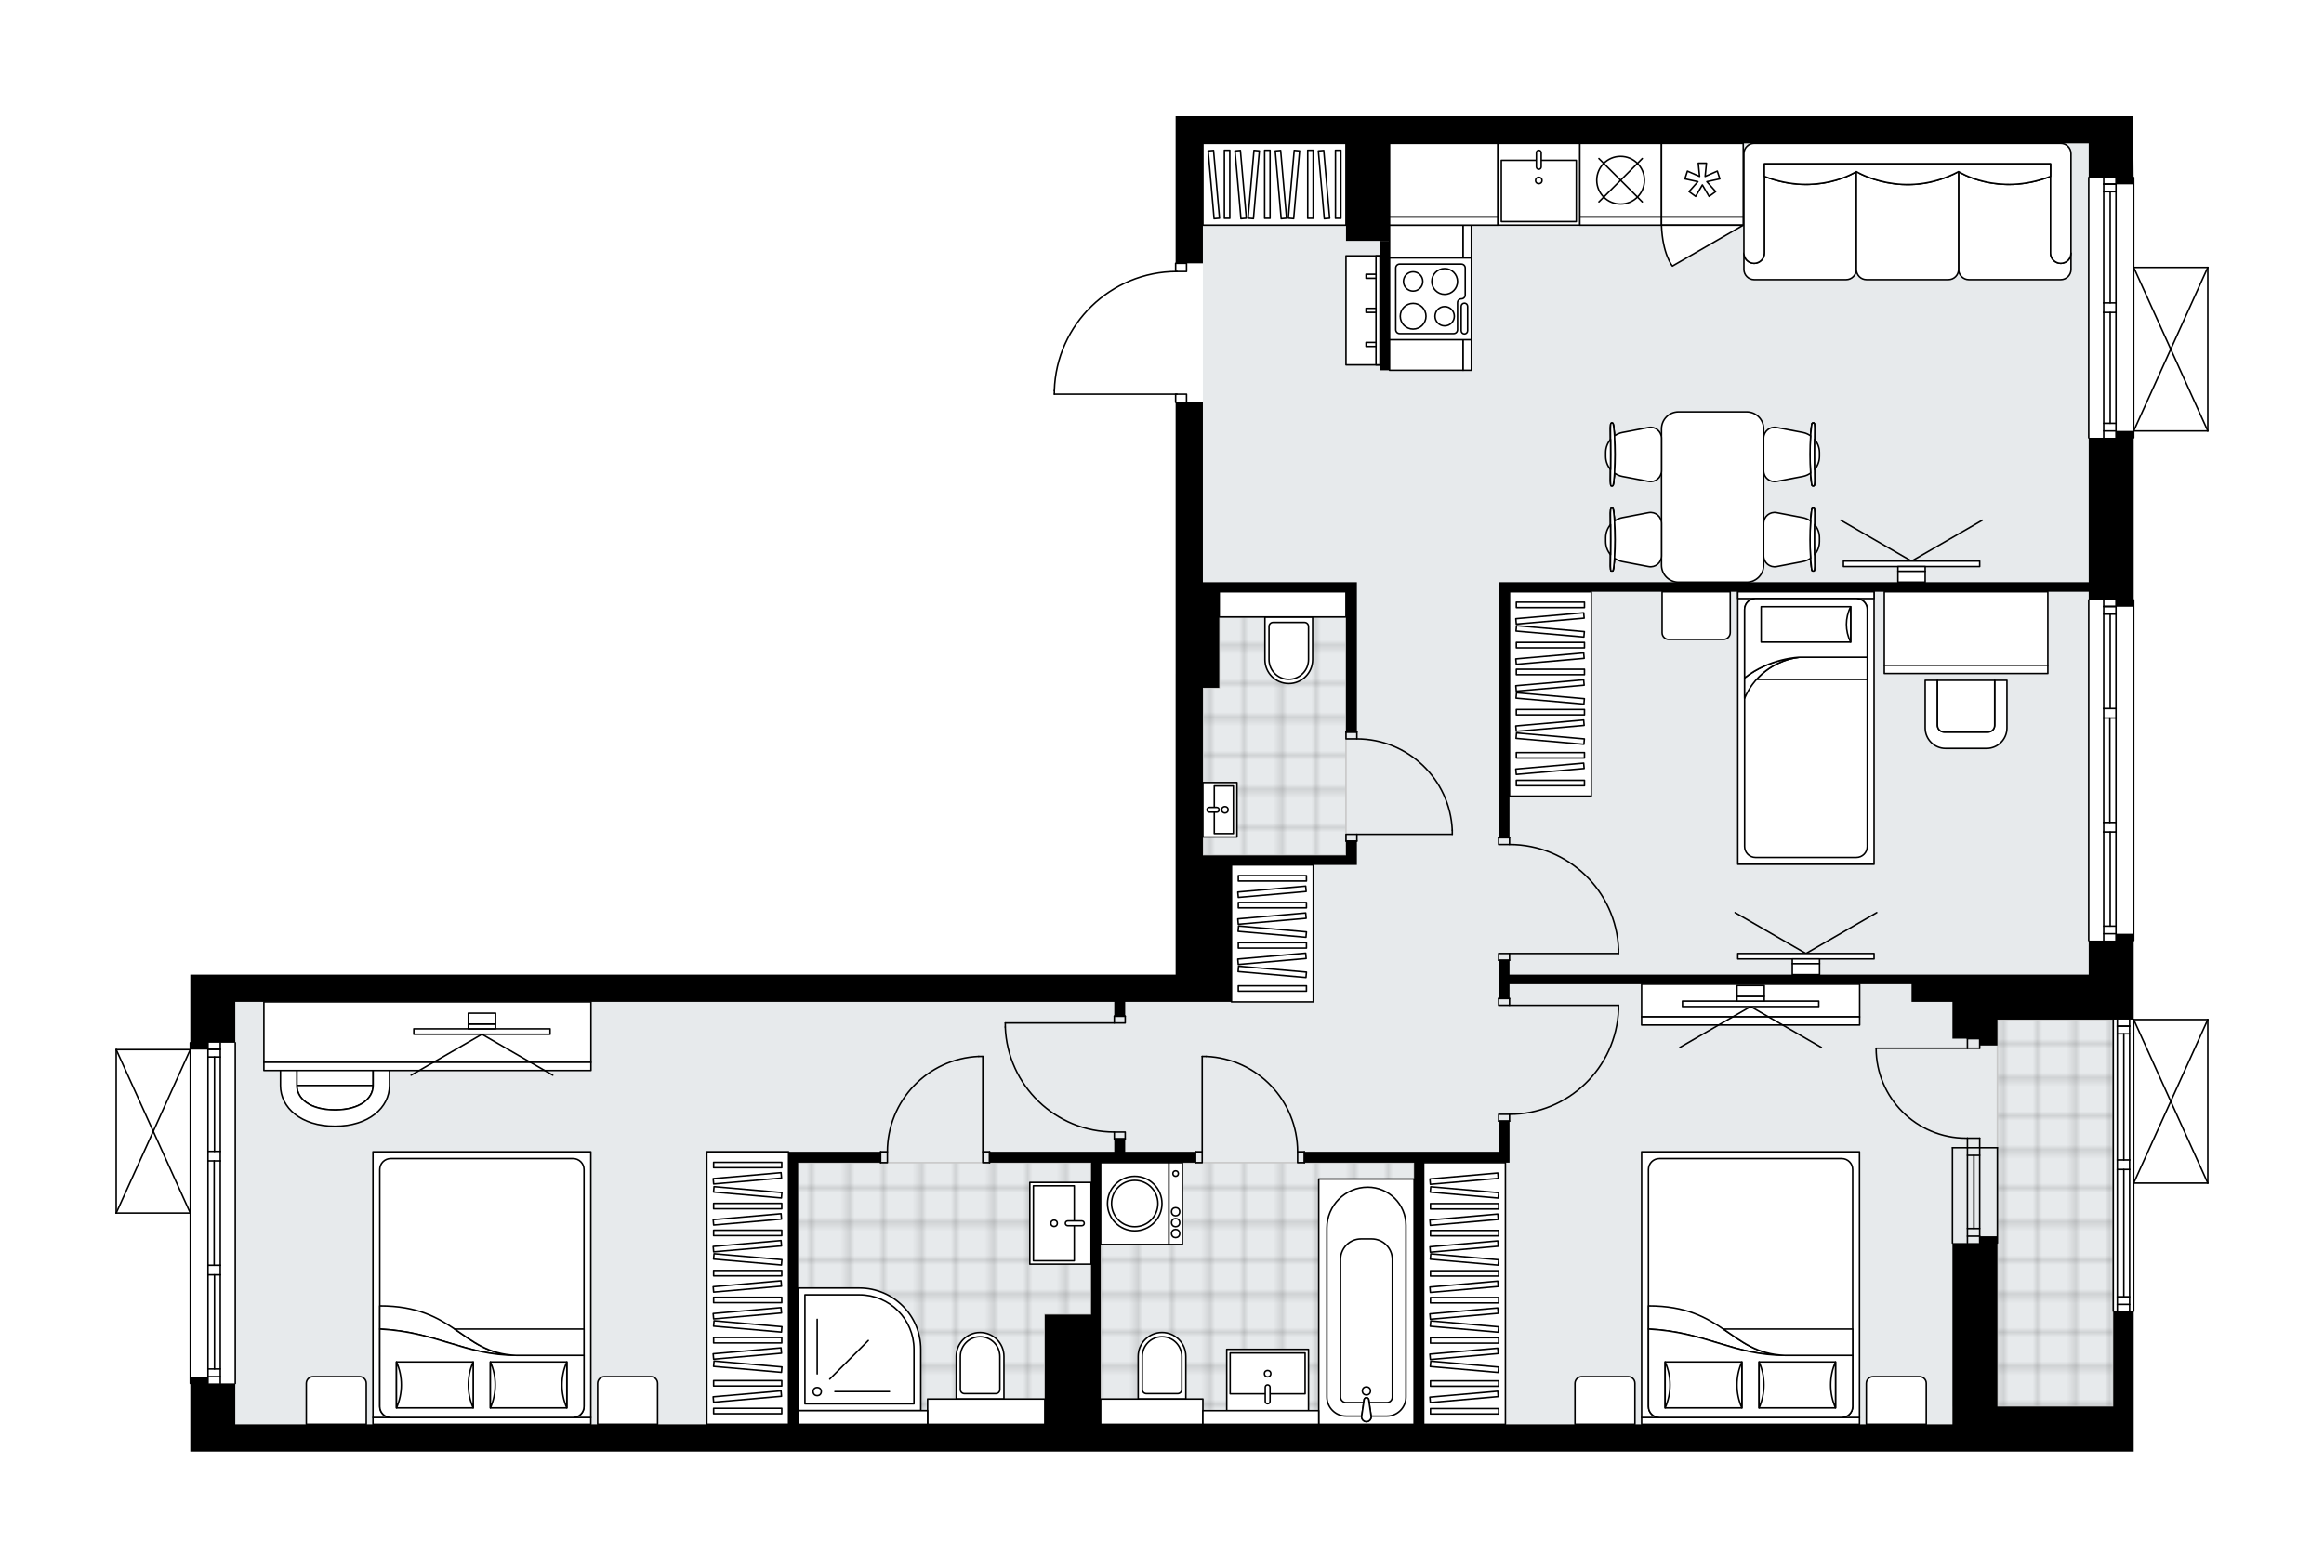 <svg xmlns="http://www.w3.org/2000/svg" xmlns:xlink="http://www.w3.org/1999/xlink" height="1349.36px" id="Layer_1" style="enable-background:new 0 0 2000 1349.36;" version="1.1" viewBox="0 0 2000 1349.36" width="2000px" x="0px" y="0px" xml:space="preserve">
<style type="text/css">
	.st0{fill:none;}
	.st1{opacity:0.25;fill:none;stroke:#070606;stroke-width:0.4;stroke-miterlimit:10;}
	.st2{fill:#FFFFFF;}
	.st3{fill:#E7EAEC;}
	.st4{fill:url(#SVGID_1_);stroke:#C8C8C8;stroke-width:1.3;stroke-miterlimit:10;}
	
		.st5{fill:url(#SVGID_00000055681555836620517810000001491412227380460680_);stroke:#C8C8C8;stroke-width:1.3;stroke-miterlimit:10;}
	
		.st6{fill:url(#SVGID_00000183242487069958547640000003350654231403415737_);stroke:#C8C8C8;stroke-width:1.3;stroke-miterlimit:10;}
	
		.st7{fill:url(#SVGID_00000072240667469262990660000017621266122976005520_);stroke:#C8C8C8;stroke-width:1.3;stroke-miterlimit:10;}
	.st8{fill:none;stroke:#000000;stroke-width:1.3;stroke-linecap:round;stroke-linejoin:round;stroke-miterlimit:10;}
	.st9{fill:#FFFFFF;stroke:#000000;stroke-width:1.3;stroke-linecap:round;stroke-linejoin:round;stroke-miterlimit:10;}
	.st10{fill:none;stroke:#000000;stroke-width:1.3;stroke-linecap:round;stroke-linejoin:round;}
	.st11{fill:none;stroke:#000000;stroke-width:1.3;stroke-linecap:round;stroke-linejoin:round;stroke-dasharray:10.819,10.819;}
	.st12{fill:none;stroke:#000000;stroke-width:1.3;stroke-linecap:round;stroke-linejoin:round;stroke-dasharray:10.14,10.14;}
	.st13{fill:none;stroke:#000000;stroke-width:1.3;stroke-linecap:round;stroke-linejoin:round;stroke-dasharray:5.658,5.658;}
	.st14{font-family:'Arial-BoldMT','Arial'; font-weight:bold;}
	.st15{font-size:61.471px;}
	.st16{font-size:52.014px;}
	.st17{font-family: 'ArialMT','Arial';}
	.st18{font-size:40px;}
</style>
<pattern height="14.57" id="New_Pattern_Swatch_2" patternUnits="userSpaceOnUse" style="overflow:visible;" viewBox="7.49 -22.06 14.57 14.57" width="14.57" x="0.13" y="-325.68">
	<g>
		<rect class="st0" height="14.57" width="14.57" x="7.49" y="-22.06" />
		<g>
			<rect class="st1" height="7.29" width="7.29" x="14.77" y="-7.49" />
		</g>
		<g>
			<rect class="st1" height="7.29" width="7.29" x="0.2" y="-7.49" />
		</g>
		<g>
			<rect class="st1" height="7.29" width="7.29" x="22.06" y="-14.77" />
		</g>
		<g>
			<rect class="st1" height="7.29" width="7.29" x="7.49" y="-14.77" />
			<rect class="st1" height="7.29" width="7.29" x="14.77" y="-22.06" />
		</g>
		<g>
			<rect class="st1" height="7.29" width="7.29" x="0.2" y="-22.06" />
		</g>
		<g>
			<rect class="st1" height="7.29" width="7.29" x="22.06" y="-29.35" />
		</g>
		<g>
			<rect class="st1" height="7.29" width="7.29" x="7.49" y="-29.35" />
		</g>
	</g>
</pattern>
<path class="st2" d="M1836.22,377.44V515.7c0.36,0,0.65,0.29,0.65,0.65v293.21c0,0.36-0.29,0.65-0.65,0.65v66.72  H1900c0,0,0,0,0.01,0c0.04,0,0.08,0.02,0.13,0.03c0.04,0.01,0.09,0.01,0.13,0.03c0,0,0,0,0.01,0c0.02,0.01,0.04,0.03,0.06,0.04  c0.05,0.03,0.1,0.06,0.14,0.1c0.03,0.03,0.04,0.06,0.07,0.1c0.02,0.04,0.05,0.07,0.07,0.11c0.02,0.04,0.02,0.09,0.03,0.14  c0.01,0.03,0.02,0.06,0.02,0.1v140.74c0,0.04-0.01,0.07-0.02,0.1c-0.01,0.05-0.01,0.1-0.03,0.14c-0.02,0.04-0.04,0.07-0.07,0.11  c-0.02,0.03-0.04,0.07-0.07,0.1c-0.04,0.04-0.09,0.07-0.14,0.1c-0.02,0.01-0.04,0.03-0.06,0.04c0,0,0,0-0.01,0  c-0.08,0.04-0.17,0.06-0.26,0.06h-63.13v109.59c0,0.36-0.29,0.65-0.65,0.65v81.45v38.7h-15.25h-23.46h-78.58h-38.7H319.76h-23.46  h-15.25h-78.58h-23.46h-15.25v-57.99c0,0,0,0,0,0c-0.36,0-0.65-0.29-0.65-0.65v-145.95H100c0,0,0,0,0,0c0,0,0,0,0,0c0,0,0,0-0.01,0  c-0.09,0-0.18-0.02-0.26-0.06c0,0,0,0-0.01,0c-0.02-0.01-0.04-0.03-0.06-0.04c-0.05-0.03-0.1-0.06-0.14-0.1  c-0.03-0.03-0.05-0.07-0.07-0.1c-0.02-0.04-0.05-0.07-0.07-0.11c-0.02-0.05-0.02-0.1-0.03-0.16c0-0.03-0.02-0.05-0.02-0.08v-0.02  c0,0,0,0,0,0V903.4c0,0,0,0,0,0v-0.02c0-0.03,0.01-0.06,0.02-0.08c0.01-0.05,0.01-0.11,0.03-0.16c0.02-0.04,0.04-0.07,0.07-0.11  c0.02-0.03,0.04-0.07,0.07-0.1c0.04-0.04,0.09-0.07,0.14-0.1c0.02-0.01,0.04-0.03,0.06-0.04c0,0,0,0,0.01,0  c0.05-0.02,0.1-0.02,0.15-0.03c0.04-0.01,0.07-0.02,0.11-0.02c0,0,0.01,0,0.01,0h63.13v-5.21c0-0.36,0.29-0.65,0.65-0.65  c0,0,0,0,0,0v-57.99h15.25h23.46h809.25v-15.25v-66.26v-12.9V592h0.01v-0.02v-82.66h-0.01V346.94c-0.36,0-0.65-0.29-0.65-0.65v-6.39  H907.36c-0.36,0-0.65-0.29-0.65-0.65v-3.07c0,0,0-0.01,0-0.01c0,0,0-0.01,0-0.01c0.82-27.78,12.26-53.73,32.19-73.09  c19.5-18.93,45.07-29.54,72.18-30v-6.41c0-0.36,0.29-0.65,0.65-0.65V100h23.46h762.33h22.87h0.59h14.66l0.52,52.14  c0.02,0,0.04-0.01,0.06-0.01c0.36,0,0.65,0.29,0.65,0.65v76.76H1900c0,0,0.01,0,0.01,0c0.04,0,0.08,0.02,0.12,0.03  c0.04,0.01,0.09,0.01,0.13,0.03c0,0,0.01,0,0.01,0c0.03,0.01,0.05,0.04,0.07,0.05c0.04,0.03,0.09,0.05,0.13,0.09  c0.03,0.03,0.05,0.07,0.07,0.1c0.02,0.04,0.05,0.07,0.07,0.11c0.02,0.04,0.02,0.09,0.03,0.14c0.01,0.03,0.02,0.06,0.02,0.1v140.74  c0,0.03-0.01,0.07-0.02,0.1c-0.01,0.05-0.01,0.1-0.03,0.14c-0.02,0.04-0.04,0.07-0.07,0.11c-0.02,0.04-0.04,0.07-0.07,0.1  c-0.03,0.04-0.08,0.06-0.12,0.09c-0.03,0.02-0.05,0.04-0.08,0.06c0,0-0.01,0-0.01,0c-0.07,0.03-0.15,0.04-0.23,0.05  c-0.01,0-0.02,0.01-0.03,0.01c0,0,0,0,0,0h-63.13v5.21C1836.87,377.14,1836.58,377.44,1836.22,377.44z" id="background" />
<g id="floor">
	<polygon class="st3" points="1818.63,877.58 1797.52,877.58 1797.52,739.18 1797.52,690.52 1797.52,501.1 1797.52,205.63    1797.52,123.46 1035.18,123.46 1035.18,501.1 1049.44,501.1 1049.44,592 1035.18,592 1035.18,736.26 1049.44,736.26    1049.44,739.18 1059.81,739.18 1059.81,862.33 202.48,862.33 202.48,1225.91 1680.24,1225.91 1680.24,1210.66 1818.63,1210.66  " />
	
		<pattern id="SVGID_1_" patternTransform="matrix(0 4.138 -4.138 0 -30287.887 24205.191)" xlink:href="#New_Pattern_Swatch_2">
	</pattern>
	<polygon class="st4" points="1718.94,877.58 1718.94,1210.66 1818.63,1210.66 1818.63,877.58  " />
	
		<pattern id="SVGID_00000053514138729931550260000004236509178069455780_" patternTransform="matrix(0 4.138 -4.138 0 -30287.887 24205.191)" xlink:href="#New_Pattern_Swatch_2">
	</pattern>
	
		<polygon points="   1158.33,531.01 1049.26,531.01 1049.26,592 1035.18,592 1035.18,736.26 1049.26,736.26 1085.07,736.26 1158.33,736.26  " style="fill:url(#SVGID_00000053514138729931550260000004236509178069455780_);stroke:#C8C8C8;stroke-width:1.3;stroke-miterlimit:10;" />
	
		<pattern id="SVGID_00000049912997996131017070000017075618752101814437_" patternTransform="matrix(0 4.138 -4.138 0 -30287.887 24205.191)" xlink:href="#New_Pattern_Swatch_2">
	</pattern>
	
		<polygon points="   1216.97,1225.91 1216.97,1186.03 1216.97,1173.35 1216.97,1000.73 947.22,1000.73 947.22,1186.03 947.22,1186.03 947.22,1204.21    1035.18,1204.21 1035.18,1214.18 1134.87,1214.18 1134.87,1225.91  " style="fill:url(#SVGID_00000049912997996131017070000017075618752101814437_);stroke:#C8C8C8;stroke-width:1.3;stroke-miterlimit:10;" />
	
		<pattern id="SVGID_00000173127776971267943880000004917650877797026462_" patternTransform="matrix(0 4.138 -4.138 0 -30287.887 24205.191)" xlink:href="#New_Pattern_Swatch_2">
	</pattern>
	
		<polygon points="   798.27,1204.21 899.14,1204.21 899.14,1131.5 939.01,1131.5 939.01,1000.73 686.86,1000.73 686.86,1093.07 686.86,1186.03    686.86,1214.17 798.27,1214.17  " style="fill:url(#SVGID_00000173127776971267943880000004917650877797026462_);stroke:#C8C8C8;stroke-width:1.3;stroke-miterlimit:10;" />
	<g id="LINE_00000043448432368769701100000005838889066628899212_">
		<line class="st8" x1="1693.14" x2="1693.14" y1="987.83" y2="1069.92" />
	</g>
	<g id="LINE_00000062162419075897520780000007885285897519254181_">
		<line class="st8" x1="1703.69" x2="1703.69" y1="987.83" y2="1069.92" />
	</g>
	<g id="LINE_00000158744761251803359450000008679047343018156673_">
		<line class="st8" x1="1698.7" x2="1698.7" y1="994.39" y2="1057.41" />
	</g>
	<g id="LINE_00000040558703324693168230000017955809695930027435_">
		<line class="st8" x1="1693.14" x2="1703.69" y1="1063.98" y2="1063.98" />
	</g>
	<g id="LINE_00000103232492063015119330000001688650841506378135_">
		<line class="st8" x1="1693.14" x2="1703.69" y1="994.39" y2="994.39" />
	</g>
	<g id="LINE_00000003097014342158909520000005505994960437971874_">
		<line class="st8" x1="1680.24" x2="1680.24" y1="987.83" y2="1069.92" />
	</g>
	<g id="LINE_00000062888892481577292560000002532943928049778093_">
		<line class="st8" x1="1718.91" x2="1718.91" y1="1069.92" y2="987.83" />
	</g>
	<g id="LINE_00000119834038267057850750000015810112790068450960_">
		<line class="st8" x1="1693.13" x2="1703.69" y1="1057.41" y2="1057.41" />
	</g>
	<g id="LINE_00000139255553505063516260000002898815720641474721_">
		<line class="st8" x1="1680.24" x2="1718.91" y1="987.83" y2="987.83" />
	</g>
	<g id="LINE_00000157289363614322304010000007124036748789181105_">
		<line class="st8" x1="1836.22" x2="1836.22" y1="152.78" y2="376.79" />
	</g>
	<g id="LINE_00000055678055721438774650000016643229278877832623_">
		<line class="st8" x1="1810.42" x2="1810.42" y1="376.79" y2="268.89" />
	</g>
	<g id="LINE_00000163045387155551519730000012430416995129717666_">
		<line class="st8" x1="1810.42" x2="1810.42" y1="260.68" y2="152.78" />
	</g>
	<g id="LINE_00000021815005263895704270000009478967045763310720_">
		<line class="st8" x1="1820.98" x2="1810.42" y1="158.43" y2="158.43" />
	</g>
	<g id="LINE_00000021823914273460082970000011940761480736352683_">
		<line class="st8" x1="1820.98" x2="1810.42" y1="370.92" y2="370.92" />
	</g>
	<g id="LINE_00000038409353598754983380000018393624059111872912_">
		<line class="st8" x1="1820.98" x2="1820.98" y1="376.79" y2="268.89" />
	</g>
	<g id="LINE_00000094575700780293649420000017096178721619819189_">
		<line class="st8" x1="1820.98" x2="1820.98" y1="260.68" y2="152.78" />
	</g>
	<g id="LINE_00000159469068784450306590000014358563860466623642_">
		<line class="st8" x1="1815.99" x2="1815.99" y1="260.68" y2="165" />
	</g>
	<g id="LINE_00000027590603738136375030000002437126166955124608_">
		<line class="st8" x1="1815.99" x2="1815.99" y1="364.35" y2="268.89" />
	</g>
	<g id="LINE_00000016066498653555643260000014494761182721038490_">
		<line class="st8" x1="1810.42" x2="1820.98" y1="364.35" y2="364.35" />
	</g>
	<g id="LINE_00000131336476886339913350000016581222652251825031_">
		<line class="st8" x1="1820.98" x2="1810.42" y1="158.43" y2="158.43" />
	</g>
	<g id="LINE_00000052101913898226950940000000460254719368116912_">
		<line class="st8" x1="1810.42" x2="1820.98" y1="165" y2="165" />
	</g>
	<g id="LINE_00000181799830848740242080000017543568852061730946_">
		<line class="st8" x1="1820.98" x2="1810.42" y1="268.89" y2="268.89" />
	</g>
	<g id="LINE_00000141443847321608881030000013210115387973444769_">
		<line class="st8" x1="1810.42" x2="1810.42" y1="268.89" y2="260.68" />
	</g>
	<g id="LINE_00000076599696439316337570000013924209162677793466_">
		<line class="st8" x1="1810.42" x2="1820.98" y1="260.68" y2="260.68" />
	</g>
	<g id="LINE_00000024003613632939544950000015058597132511383990_">
		<line class="st8" x1="1820.98" x2="1820.98" y1="260.68" y2="268.89" />
	</g>
	<g id="LINE_00000031164974902452724980000004665395260815703183_">
		<line class="st8" x1="1797.52" x2="1797.52" y1="376.79" y2="152.78" />
	</g>
	<g id="LINE_00000041270104477344433870000002440291119433799089_">
		<line class="st8" x1="1836.22" x2="1836.22" y1="877.58" y2="1128.56" />
	</g>
	<g id="LINE_00000100353108532006489140000004388243788721386681_">
		<line class="st8" x1="1822.15" x2="1822.15" y1="1128.56" y2="1006.59" />
	</g>
	<g id="LINE_00000119081388513158717390000007832690489059809932_">
		<line class="st8" x1="1822.15" x2="1822.15" y1="998.38" y2="877.58" />
	</g>
	<g id="LINE_00000015336702496024575030000002962018486266500009_">
		<line class="st8" x1="1832.7" x2="1822.15" y1="883.24" y2="883.24" />
	</g>
	<g id="LINE_00000077316258853535990260000000698176540709637016_">
		<line class="st8" x1="1832.7" x2="1822.15" y1="1122.7" y2="1122.7" />
	</g>
	<g id="LINE_00000165212954102674432320000003947383599536856990_">
		<line class="st8" x1="1832.7" x2="1832.7" y1="1128.56" y2="1006.59" />
	</g>
	<g id="LINE_00000051344831486426796200000011590858117158238373_">
		<line class="st8" x1="1832.7" x2="1832.7" y1="998.38" y2="877.58" />
	</g>
	<g id="LINE_00000145778347664411378840000003986274205558065566_">
		<line class="st8" x1="1827.72" x2="1827.72" y1="998.38" y2="889.8" />
	</g>
	<g id="LINE_00000154403915379676119300000013410700289531519364_">
		<line class="st8" x1="1827.72" x2="1827.72" y1="1116.13" y2="1006.59" />
	</g>
	<g id="LINE_00000093147225563486228720000013734490290394475178_">
		<line class="st8" x1="1822.15" x2="1832.7" y1="1116.13" y2="1116.13" />
	</g>
	<g id="LINE_00000034772324263563377750000013631584609101521796_">
		<line class="st8" x1="1832.7" x2="1822.15" y1="883.24" y2="883.24" />
	</g>
	<g id="LINE_00000083775595271021507390000014191316909518683527_">
		<line class="st8" x1="1822.15" x2="1832.7" y1="889.8" y2="889.8" />
	</g>
	<g id="LINE_00000007422195038954380020000009419455643796381082_">
		<line class="st8" x1="1832.7" x2="1822.15" y1="1006.59" y2="1006.59" />
	</g>
	<g id="LINE_00000155845209623883327510000007250876915717085342_">
		<line class="st8" x1="1822.15" x2="1822.15" y1="1006.59" y2="998.38" />
	</g>
	<g id="LINE_00000105422073498419808630000017000490073605189301_">
		<line class="st8" x1="1822.15" x2="1832.7" y1="998.38" y2="998.38" />
	</g>
	<g id="LINE_00000176751387091445060790000013621553553440852352_">
		<line class="st8" x1="1832.7" x2="1832.7" y1="998.38" y2="1006.59" />
	</g>
	<g id="LINE_00000003095208678501926300000013633837688650544544_">
		<line class="st8" x1="1818.63" x2="1818.63" y1="1128.56" y2="877.58" />
	</g>
	<g id="LINE_00000145748479375889295730000008843715211797985700_">
		<line class="st8" x1="1836.22" x2="1836.22" y1="516.35" y2="809.56" />
	</g>
	<g id="LINE_00000117669173557336254580000013738093575277777837_">
		<line class="st8" x1="1820.98" x2="1810.42" y1="522.01" y2="522.01" />
	</g>
	<g id="LINE_00000013896418717831770040000012313222677111790513_">
		<line class="st8" x1="1820.98" x2="1810.42" y1="803.69" y2="803.69" />
	</g>
	<g id="LINE_00000101820208714262067510000000480286921839135930_">
		<line class="st8" x1="1815.99" x2="1815.99" y1="609.83" y2="528.57" />
	</g>
	<g id="LINE_00000005980149022464585850000001858918776166372522_">
		<line class="st8" x1="1815.99" x2="1815.99" y1="797.12" y2="716.08" />
	</g>
	<g id="LINE_00000080189953372912321900000017821274921151781045_">
		<line class="st8" x1="1810.42" x2="1820.98" y1="797.12" y2="797.12" />
	</g>
	<g id="LINE_00000165234480125698980230000004823280845984009129_">
		<line class="st8" x1="1820.98" x2="1810.42" y1="522.01" y2="522.01" />
	</g>
	<g id="LINE_00000005235944267107021170000011125629141115141029_">
		<line class="st8" x1="1810.42" x2="1820.98" y1="528.57" y2="528.57" />
	</g>
	<g id="LINE_00000150792492324126081010000014493395517209302461_">
		<line class="st8" x1="1820.98" x2="1810.42" y1="618.04" y2="618.04" />
	</g>
	<g id="LINE_00000058588848064770108850000012637064294423453322_">
		<line class="st8" x1="1810.42" x2="1810.42" y1="618.04" y2="609.83" />
	</g>
	<g id="LINE_00000019636483787527156680000005542197189190453924_">
		<line class="st8" x1="1810.42" x2="1820.98" y1="609.83" y2="609.83" />
	</g>
	<g id="LINE_00000131342745433992700510000015181993966481458069_">
		<line class="st8" x1="1820.98" x2="1820.98" y1="609.83" y2="618.04" />
	</g>
	<g id="LINE_00000084493023313849853650000000850260142086240688_">
		<line class="st8" x1="1797.52" x2="1797.52" y1="809.56" y2="516.35" />
	</g>
	<g id="LINE_00000010287517664279193750000008395765620815502526_">
		<line class="st8" x1="1820.98" x2="1810.42" y1="716.08" y2="716.08" />
	</g>
	<g id="LINE_00000067926389393127490520000006983932070329507475_">
		<line class="st8" x1="1810.42" x2="1810.42" y1="716.08" y2="707.87" />
	</g>
	<g id="LINE_00000023264341019797589400000005955874876109382799_">
		<line class="st8" x1="1810.42" x2="1820.98" y1="707.87" y2="707.87" />
	</g>
	<g id="LINE_00000018234750562762624260000011444189200583868562_">
		<line class="st8" x1="1820.98" x2="1820.98" y1="707.87" y2="716.08" />
	</g>
	<g id="LINE_00000135654023832551572070000004123136851526968985_">
		<line class="st8" x1="1815.7" x2="1815.7" y1="707.87" y2="618.04" />
	</g>
	<g id="LWPOLYLINE_00000009550907679878286370000002678313939132806017_">
		<line class="st8" x1="1820.98" x2="1820.98" y1="716.08" y2="809.56" />
	</g>
	<g id="LWPOLYLINE_00000099630337162296355910000002454012450026216338_">
		<line class="st8" x1="1820.98" x2="1820.98" y1="707.87" y2="618.04" />
	</g>
	<g id="LWPOLYLINE_00000167366268517983514630000012484647423063368860_">
		<line class="st8" x1="1820.98" x2="1820.98" y1="609.83" y2="516.35" />
	</g>
	<g id="LWPOLYLINE_00000150103761164844132540000009744562805897171090_">
		<line class="st8" x1="1810.42" x2="1810.42" y1="716.08" y2="809.56" />
	</g>
	<g id="LWPOLYLINE_00000036249148536148695550000018387087053079803031_">
		<line class="st8" x1="1810.42" x2="1810.42" y1="707.87" y2="618.04" />
	</g>
	<g id="LWPOLYLINE_00000168082172010484885300000005307261654497767309_">
		<line class="st8" x1="1810.42" x2="1810.42" y1="609.83" y2="516.35" />
	</g>
	<g id="LINE_00000093143066897276641470000000836279383814946711_">
		<line class="st8" x1="202.48" x2="202.48" y1="897.52" y2="1190.72" />
	</g>
	<g id="LINE_00000131335908855113133210000003490930769123531924_">
		<line class="st8" x1="189.58" x2="179.02" y1="903.17" y2="903.17" />
	</g>
	<g id="LINE_00000012433501891909435180000012469308638685033371_">
		<line class="st8" x1="189.58" x2="179.02" y1="1184.86" y2="1184.86" />
	</g>
	<g id="LINE_00000149377853459268373740000016335807414204342660_">
		<line class="st8" x1="184.6" x2="184.6" y1="990.99" y2="909.74" />
	</g>
	<g id="LINE_00000008868898439866170380000009736283614392491949_">
		<line class="st8" x1="184.6" x2="184.6" y1="1178.29" y2="1097.25" />
	</g>
	<g id="LINE_00000085948075269543087680000003355938697526865584_">
		<line class="st8" x1="179.02" x2="189.58" y1="1178.29" y2="1178.29" />
	</g>
	<g id="LINE_00000039816969527939630740000005002672130633716667_">
		<line class="st8" x1="189.58" x2="179.02" y1="903.17" y2="903.17" />
	</g>
	<g id="LINE_00000007416427362578229560000011014478024596986287_">
		<line class="st8" x1="179.02" x2="189.58" y1="909.74" y2="909.74" />
	</g>
	<g id="LINE_00000103232469282348271370000010002685368445064596_">
		<line class="st8" x1="189.58" x2="179.02" y1="999.2" y2="999.2" />
	</g>
	<g id="LINE_00000049216686362264623980000011587390969816623770_">
		<line class="st8" x1="179.02" x2="179.02" y1="999.2" y2="990.99" />
	</g>
	<g id="LINE_00000109717888609681779070000015246464298956630690_">
		<line class="st8" x1="179.02" x2="189.58" y1="990.99" y2="990.99" />
	</g>
	<g id="LINE_00000035533150748890760380000013980143905380540810_">
		<line class="st8" x1="189.58" x2="189.58" y1="990.99" y2="999.2" />
	</g>
	<g id="LINE_00000114033235830266584430000007326347060222335621_">
		<line class="st8" x1="163.78" x2="163.78" y1="1190.72" y2="897.52" />
	</g>
	<g id="LINE_00000039814649628372807350000018409157146750823305_">
		<line class="st8" x1="189.58" x2="179.02" y1="1097.25" y2="1097.25" />
	</g>
	<g id="LINE_00000039130342456629681760000000238303989434518172_">
		<line class="st8" x1="179.02" x2="179.02" y1="1097.25" y2="1089.04" />
	</g>
	<g id="LINE_00000069393618111806428580000004665644158507392924_">
		<line class="st8" x1="179.02" x2="189.58" y1="1089.04" y2="1089.04" />
	</g>
	<g id="LINE_00000074432789589960172680000013653936393416480149_">
		<line class="st8" x1="189.58" x2="189.58" y1="1089.04" y2="1097.25" />
	</g>
	<g id="LINE_00000072983973229086103240000008770650870995904676_">
		<line class="st8" x1="184.3" x2="184.3" y1="1089.04" y2="999.2" />
	</g>
	<g id="LWPOLYLINE_00000052078935595029670670000016242673836732648341_">
		<line class="st8" x1="189.58" x2="189.58" y1="1097.25" y2="1190.72" />
	</g>
	<g id="LWPOLYLINE_00000038395333374720102600000010009867058495274139_">
		<line class="st8" x1="189.58" x2="189.58" y1="1089.04" y2="999.2" />
	</g>
	<g id="LWPOLYLINE_00000020395771361483259270000011842650305224254365_">
		<line class="st8" x1="189.58" x2="189.58" y1="990.99" y2="897.52" />
	</g>
	<g id="LWPOLYLINE_00000039103464137261426450000002005705118982992515_">
		<line class="st8" x1="179.02" x2="179.02" y1="1097.25" y2="1190.72" />
	</g>
	<g id="LWPOLYLINE_00000107574044565501340370000009228050179281356203_">
		<line class="st8" x1="179.02" x2="179.02" y1="1089.04" y2="999.2" />
	</g>
	<g id="LWPOLYLINE_00000097490395011548395530000012811242488266022330_">
		<line class="st8" x1="179.02" x2="179.02" y1="990.99" y2="897.52" />
	</g>
	<g id="LWPOLYLINE_00000074420497456258980630000011318341321936045186_">
		<rect class="st8" height="5.86" width="9.38" x="1158.33" y="718.08" />
	</g>
	<g id="LWPOLYLINE_00000102512155029559987610000006392503292231356563_">
		<rect class="st8" height="5.86" width="9.38" x="1158.33" y="630.12" />
	</g>
	<g id="LINE_00000071519702990864636960000017224050847238193295_">
		<line class="st8" x1="1167.71" x2="1158.33" y1="723.94" y2="723.94" />
	</g>
	<g id="LINE_00000053524160585878135210000004022934422918465945_">
		<line class="st8" x1="1167.71" x2="1158.33" y1="630.12" y2="630.12" />
	</g>
	<g id="LINE_00000057113402349138522700000018259060707640401794_">
		<line class="st8" x1="1167.71" x2="1249.81" y1="718.08" y2="718.08" />
	</g>
	<g id="ARC_00000071543575616473698100000015216564252114225586_">
		<path class="st8" d="M1167.71,635.98c43.97,0.03,80.14,34.65,82.1,78.58" />
	</g>
	<g id="LINE_00000074437808838647704800000016314676137990213301_">
		<line class="st8" x1="1249.81" x2="1249.81" y1="718.08" y2="714.56" />
	</g>
	<g id="LWPOLYLINE_00000036246074153188167230000005831273714462860673_">
		<rect class="st8" height="9.38" width="5.86" x="1028.73" y="991.34" />
	</g>
	<g id="LWPOLYLINE_00000116235921461309999240000011726039563973755554_">
		<rect class="st8" height="9.38" width="5.86" x="1116.7" y="991.34" />
	</g>
	<g id="LINE_00000143579401631703704480000017788552656046471327_">
		<line class="st8" x1="1028.73" x2="1028.73" y1="991.34" y2="1000.73" />
	</g>
	<g id="LINE_00000000216299456900138810000001241177605965147838_">
		<line class="st8" x1="1122.56" x2="1122.56" y1="991.34" y2="1000.73" />
	</g>
	<g id="LINE_00000006695267865134618360000016980329467429378733_">
		<line class="st8" x1="1034.6" x2="1034.6" y1="991.34" y2="909.25" />
	</g>
	<g id="ARC_00000021081056792373639430000008856515268423641508_">
		<path class="st8" d="M1038.12,909.25c43.93,1.95,78.55,38.12,78.58,82.1" />
	</g>
	<g id="LINE_00000081617025302891812720000013177200133758920581_">
		<line class="st8" x1="1034.6" x2="1038.12" y1="909.25" y2="909.25" />
	</g>
	<g id="LWPOLYLINE_00000093173960833833728770000016275616620036262326_">
		<rect class="st8" height="9.38" width="5.86" x="845.77" y="991.34" />
	</g>
	<g id="LWPOLYLINE_00000052813223800938031040000002900278704323072647_">
		<rect class="st8" height="9.38" width="5.86" x="757.81" y="991.34" />
	</g>
	<g id="LINE_00000025416437617583258090000013961721864324108192_">
		<line class="st8" x1="851.64" x2="851.64" y1="991.34" y2="1000.73" />
	</g>
	<g id="LINE_00000082340523392415436060000008792115492227872440_">
		<line class="st8" x1="757.81" x2="757.81" y1="991.34" y2="1000.73" />
	</g>
	<g id="LINE_00000130607391273007232650000002289876970739244948_">
		<line class="st8" x1="845.77" x2="845.77" y1="991.34" y2="909.25" />
	</g>
	<g id="ARC_00000089576279887326106400000006253827155805879484_">
		<path class="st8" d="M763.68,991.34c0.03-43.97,34.65-80.14,78.58-82.1" />
	</g>
	<g id="LINE_00000109014588476971613920000016277389773938349696_">
		<line class="st8" x1="845.77" x2="842.26" y1="909.25" y2="909.25" />
	</g>
	<g id="LWPOLYLINE_00000009564995336980769880000008899086179876314764_">
		<rect class="st8" height="5.86" width="9.38" x="1289.69" y="859.4" />
	</g>
	<g id="LWPOLYLINE_00000106835039007822915390000011030299676607323296_">
		<rect class="st8" height="5.86" width="9.38" x="1289.69" y="959.09" />
	</g>
	<g id="LINE_00000039094405505471259740000005047853568154776457_">
		<line class="st8" x1="1299.07" x2="1289.69" y1="859.4" y2="859.4" />
	</g>
	<g id="LINE_00000029026113748403988850000017551927931682803888_">
		<line class="st8" x1="1299.07" x2="1289.69" y1="964.96" y2="964.96" />
	</g>
	<g id="LINE_00000162311849107750823910000007766147214187796099_">
		<line class="st8" x1="1299.07" x2="1392.9" y1="865.27" y2="865.27" />
	</g>
	<g id="LINE_00000143611032712523841100000000312323238761340345_">
		<line class="st8" x1="1392.9" x2="1392.9" y1="868.78" y2="865.27" />
	</g>
	<g id="ARC_00000041973666934391586910000018023105404171259281_">
		<path class="st8" d="M1392.9,868.78c-1.95,50.41-43.38,90.28-93.83,90.31" />
	</g>
	<g id="LWPOLYLINE_00000047759607584479075120000001165082411877544583_">
		<rect class="st8" height="5.86" width="9.38" x="1289.69" y="820.7" />
	</g>
	<g id="LWPOLYLINE_00000120517510129855960400000006475384420720535978_">
		<rect class="st8" height="5.86" width="9.38" x="1289.69" y="721.01" />
	</g>
	<g id="LINE_00000063635051911390465590000010107972295056990876_">
		<line class="st8" x1="1299.07" x2="1289.69" y1="826.56" y2="826.56" />
	</g>
	<g id="LINE_00000021811602852446513630000016630868382071959461_">
		<line class="st8" x1="1299.07" x2="1289.69" y1="721.01" y2="721.01" />
	</g>
	<g id="LINE_00000049907537002864190650000002909764595848349087_">
		<line class="st8" x1="1299.07" x2="1392.9" y1="820.7" y2="820.7" />
	</g>
	<g id="LINE_00000116947566964748806550000011074166690543229355_">
		<line class="st8" x1="1392.9" x2="1392.9" y1="817.18" y2="820.7" />
	</g>
	<g id="ARC_00000031202893289933804210000017723428867233060496_">
		<path class="st8" d="M1299.07,726.87c50.45,0.03,91.87,39.89,93.83,90.31" />
	</g>
	<g id="LWPOLYLINE_00000067941310713426710270000008511071659187847585_">
		<rect class="st8" height="5.86" width="9.38" x="958.95" y="874.65" />
	</g>
	<g id="LWPOLYLINE_00000008832455972689323930000012696248746272545942_">
		<rect class="st8" height="5.86" width="9.38" x="958.95" y="974.34" />
	</g>
	<g id="LINE_00000025410325051728639920000001663315181708824733_">
		<line class="st8" x1="958.95" x2="968.33" y1="874.65" y2="874.65" />
	</g>
	<g id="LINE_00000077303382052595430650000011780423762587813310_">
		<line class="st8" x1="958.95" x2="968.33" y1="980.2" y2="980.2" />
	</g>
	<g id="LINE_00000116955883022692662390000001182664229130036147_">
		<line class="st8" x1="958.95" x2="865.13" y1="880.51" y2="880.51" />
	</g>
	<g id="LINE_00000062157905317795788290000010618854366705092001_">
		<line class="st8" x1="865.13" x2="865.13" y1="884.03" y2="880.51" />
	</g>
	<g id="ARC_00000144305624906665922220000006863123515098264746_">
		<path class="st8" d="M958.95,974.34c-50.45-0.03-91.87-39.89-93.83-90.31" />
	</g>
	<g id="LWPOLYLINE_00000159459081561565790640000007421640206094733185_">
		<rect class="st8" height="7.04" width="9.38" x="1011.73" y="226.66" />
	</g>
	<g id="LWPOLYLINE_00000039126065435549136320000013673114318673542054_">
		<rect class="st8" height="7.04" width="9.38" x="1011.73" y="339.26" />
	</g>
	<g id="LWPOLYLINE_00000167392385354977962440000005936147942563340713_">
		<path class="st8" d="M907.36,336.18c1.69-57.08,48.45-102.48,105.55-102.48" />
	</g>
	<g id="LINE_00000090266304445894131520000014999860128816220861_">
		<line class="st8" x1="1012.91" x2="907.36" y1="339.26" y2="339.26" />
	</g>
	<g id="LINE_00000154398118598947840760000009195768758045245861_">
		<line class="st8" x1="907.36" x2="907.36" y1="339.26" y2="336.18" />
	</g>
	<g id="ARC_00000029742543852813660400000002053246863720821402_">
		<path class="st8" d="M1693.14,979.62c-0.38,0.01-0.77,0.01-1.15,0.01c-42.76,0-77.42-34.66-77.43-77.41" />
	</g>
	<g id="LINE_00000090255906438333837090000012928414861685125272_">
		<line class="st8" x1="1693.14" x2="1614.56" y1="902.21" y2="902.21" />
	</g>
	<g id="LINE_00000173123555974077439500000009885145217284724133_">
		<line class="st8" x1="1693.14" x2="1693.14" y1="987.83" y2="979.62" />
	</g>
	<g id="LINE_00000151528343996729445930000015707194971405274791_">
		<line class="st8" x1="1693.14" x2="1703.69" y1="979.62" y2="979.62" />
	</g>
	<g id="LINE_00000147186356112667118410000001170323893360783004_">
		<line class="st8" x1="1703.69" x2="1703.69" y1="979.62" y2="987.83" />
	</g>
	<g id="LINE_00000102538720598637362800000004009479657960329618_">
		<line class="st8" x1="1703.69" x2="1703.69" y1="894" y2="902.21" />
	</g>
	<g id="LINE_00000129192502756767914490000001706748540335013806_">
		<line class="st8" x1="1703.69" x2="1693.14" y1="902.21" y2="902.21" />
	</g>
	<g id="LINE_00000088099252176433475760000012754987799635519110_">
		<line class="st8" x1="1693.14" x2="1693.14" y1="902.21" y2="894" />
	</g>
	<g id="LINE_00000182490276789870310550000013235422693414180233_">
		<line class="st8" x1="1703.69" x2="1693.14" y1="894" y2="894" />
	</g>
	<g id="LINE_00000003797916115999964670000009855341494249848968_">
		<line class="st8" x1="1900" x2="1900" y1="877.58" y2="1018.32" />
	</g>
	<g id="LINE_00000152958592241422617060000007012580155461347988_">
		<line class="st8" x1="1900" x2="1836.22" y1="1018.32" y2="1018.32" />
	</g>
	<g id="LINE_00000152984037304207971370000001898455865774420916_">
		<line class="st8" x1="1836.22" x2="1900" y1="877.58" y2="877.58" />
	</g>
	<g id="LWPOLYLINE_00000037662075378479242910000003683205351805040315_">
		<line class="st8" x1="1836.22" x2="1900" y1="1018.32" y2="877.58" />
	</g>
	<g id="LWPOLYLINE_00000105384400848663718210000012495326510574238875_">
		<line class="st8" x1="1836.22" x2="1900" y1="877.58" y2="1018.32" />
	</g>
	<g id="LINE_00000041269266651441704000000013493692150062322358_">
		<line class="st8" x1="1900" x2="1900" y1="230.18" y2="370.92" />
	</g>
	<g id="LINE_00000097502332643953780240000001662373213959223986_">
		<line class="st8" x1="1900" x2="1836.22" y1="370.92" y2="370.92" />
	</g>
	<g id="LINE_00000171709753108407743710000010184997552444832667_">
		<line class="st8" x1="1836.22" x2="1900" y1="230.18" y2="230.18" />
	</g>
	<g id="LWPOLYLINE_00000003826706204013023670000004454991632394978435_">
		<line class="st8" x1="1836.22" x2="1900" y1="370.92" y2="230.18" />
	</g>
	<g id="LWPOLYLINE_00000117657505888426374400000004242390110745326770_">
		<line class="st8" x1="1836.22" x2="1900" y1="230.18" y2="370.92" />
	</g>
	<g id="LINE_00000039841135846948901790000005921796161909887637_">
		<line class="st8" x1="100" x2="100" y1="1044.12" y2="903.38" />
	</g>
	<g id="LINE_00000083052895544960378710000001933716351208056207_">
		<line class="st8" x1="100" x2="163.78" y1="903.38" y2="903.38" />
	</g>
	<g id="LINE_00000103953788298205570970000007672895221769641393_">
		<line class="st8" x1="163.78" x2="100" y1="1044.12" y2="1044.12" />
	</g>
	<g id="LWPOLYLINE_00000080922702459494672340000014629419798995595452_">
		<line class="st8" x1="163.78" x2="100" y1="903.38" y2="1044.12" />
	</g>
	<g id="LWPOLYLINE_00000070080474207668518680000010456521697500907183_">
		<line class="st8" x1="163.78" x2="100" y1="1044.12" y2="903.38" />
	</g>
	<g>
		<rect height="111.42" width="8.21" x="1187.65" y="207.31" />
		<polygon points="1035.18,123.46 1158.35,123.46 1158.35,207.29 1195.88,207.29 1195.88,194.39 1195.88,169.17 1195.88,137.51     1195.88,123.46 1797.52,123.46 1797.52,152.78 1820.92,152.78 1820.98,158.64 1836.22,158.64 1835.64,100 1820.98,100     1820.39,100 1797.52,100 1035.18,100 1011.73,100 1011.73,226.66 1035.18,226.66   " />
		<polygon points="179.02,897.52 202.48,897.52 202.48,862.33 958.95,862.33 958.95,874.65 968.33,874.65 968.33,862.33     1059.81,862.33 1059.81,838.88 1059.81,786.69 1059.81,757.37 1059.81,744.47 1167.71,744.47 1167.71,736.26 1167.71,723.94     1158.33,723.94 1158.33,736.26 1035.18,736.26 1035.18,744.47 1035.18,744.47 1035.18,591.97 1049.27,591.97 1049.27,579.07     1049.27,553.86 1049.27,522.19 1049.27,509.31 1158.33,509.31 1158.33,630.12 1167.71,630.12 1167.71,501.1 1158.33,501.1     1035.18,501.1 1035.18,346.29 1011.73,346.29 1011.73,525.24 1011.74,525.24 1011.74,579.79 1011.73,579.79 1011.73,756.68     1011.73,756.68 1011.73,757.37 1011.73,823.63 1011.73,838.88 202.48,838.88 179.02,838.88 163.78,838.88 163.78,903.38     179.02,903.38   " />
		<polygon points="1820.98,376.79 1797.52,376.79 1797.52,501.1 1299.07,501.1 1289.69,501.1 1289.69,721.01 1299.07,721.01     1299.07,509.31 1797.52,509.31 1797.52,516.35 1820.98,516.35 1820.98,522.22 1836.22,522.22 1836.22,370.92 1820.98,370.92   " />
		<polygon points="1820.98,809.56 1797.52,809.56 1797.52,838.88 1680.24,838.88 1645.05,838.88 1299.07,838.88 1299.07,826.56     1289.69,826.56 1289.69,859.4 1299.07,859.4 1299.07,847.09 1645.05,847.09 1645.05,862.33 1680.24,862.33 1680.24,877.58     1680.24,894 1703.69,894 1703.69,899.86 1718.94,899.86 1718.94,877.58 1797.52,877.58 1820.98,877.58 1836.22,877.58     1836.22,803.69 1820.98,803.69   " />
		<polygon points="1818.63,1210.66 1797.52,1210.66 1718.94,1210.66 1718.94,1069.92 1718.94,1064.06 1703.69,1064.06     1703.69,1069.92 1680.24,1069.92 1680.24,1225.91 1225.18,1225.91 1225.18,1000.73 1289.69,1000.73 1299.07,1000.73     1299.07,964.96 1289.69,964.96 1289.69,991.34 1122.56,991.34 1122.56,1000.73 1216.97,1000.73 1216.97,1225.91 947.22,1225.91     947.22,1223.91 947.22,1210.66 947.22,1144.4 947.22,1131.5 947.22,1000.73 1028.73,1000.73 1028.73,991.34 968.33,991.34     968.33,980.2 958.95,980.2 958.95,991.34 851.64,991.34 851.64,1000.73 939.01,1000.73 939.01,1131.5 899.14,1131.5     899.14,1144.4 899.14,1173.72 899.14,1223.91 899.14,1225.91 686.86,1225.91 686.86,1000.73 757.81,1000.73 757.81,991.34     686.86,991.34 678.65,991.34 678.65,1225.91 319.76,1225.91 296.31,1225.91 281.06,1225.91 202.48,1225.91 202.48,1190.72     179.02,1190.72 179.02,1184.86 163.78,1184.86 163.78,1249.37 179.02,1249.37 202.48,1249.37 281.06,1249.37 296.31,1249.37     319.76,1249.37 1680.24,1249.37 1718.94,1249.37 1797.52,1249.37 1820.98,1249.37 1836.22,1249.37 1836.22,1210.66     1836.22,1128.56 1818.63,1128.56   " />
	</g>
</g>
<g id="mebel">
	<g>
		
			<rect class="st9" height="63.33" transform="matrix(6.123234e-17 -1 1 6.123234e-17 971.232 1483.789)" width="124.91" x="1165.06" y="224.61" />
		
			<rect class="st9" height="7.04" transform="matrix(6.123234e-17 -1 1 6.123234e-17 1006.417 1518.974)" width="124.91" x="1200.24" y="252.76" />
	</g>
	<g>
		<rect class="st9" height="63.33" width="93.25" x="1195.84" y="123.46" />
		<rect class="st9" height="7.04" width="93.25" x="1195.84" y="186.79" />
	</g>
	<g>
		<path class="st9" d="M1000.02,1146.9L1000.02,1146.9c11.34,0,20.52,9.19,20.52,20.52v36.79H979.5v-36.79    C979.5,1156.09,988.69,1146.9,1000.02,1146.9z" />
		
			<rect class="st9" height="21.7" transform="matrix(-1 -1.224647e-16 1.224647e-16 -1 1982.408 2430.12)" width="87.96" x="947.22" y="1204.21" />
		<path class="st9" d="M1000.02,1150.54L1000.02,1150.54c9.39,0,17.01,7.61,17.01,17.01V1196c0,1.94-1.58,3.52-3.52,3.52h-26.97    c-1.94,0-3.52-1.58-3.52-3.52v-28.46C983.02,1158.15,990.63,1150.54,1000.02,1150.54z" />
	</g>
	<g>
		
			<rect class="st9" height="11.73" transform="matrix(6.123234e-17 -1 1 6.123234e-17 -24.183 2047.64)" width="70.37" x="976.54" y="1030.05" />
		
			<rect class="st9" height="58.64" transform="matrix(6.123234e-17 -1 1 6.123234e-17 -59.368 2012.455)" width="70.37" x="941.36" y="1006.59" />
		<g id="CIRCLE_00000166674223355640082050000010942002907505557145_">
			<circle class="st9" cx="976.54" cy="1035.91" r="23.46" />
		</g>
		<g id="CIRCLE_00000112593105051375928280000010763847554673769613_">
			<circle class="st9" cx="976.54" cy="1035.91" r="19.94" />
		</g>
		<g id="CIRCLE_00000090259499842895203520000001467896122846862775_">
			<circle class="st9" cx="1011.73" cy="1010.11" r="2.35" />
		</g>
		<g id="CIRCLE_00000008131186315804389100000013758369313583170227_">
			<circle class="st9" cx="1011.73" cy="1042.95" r="3.52" />
		</g>
		<g id="CIRCLE_00000067942710286199312120000014101847902507182270_">
			<circle class="st9" cx="1011.73" cy="1052.33" r="3.52" />
		</g>
		<g id="CIRCLE_00000139283464282206306970000011974075510258650528_">
			<circle class="st9" cx="1011.73" cy="1061.71" r="3.52" />
		</g>
	</g>
	<g>
		
			<rect class="st9" height="211.11" transform="matrix(-1 -1.224647e-16 1.224647e-16 -1 2351.846 2240.709)" width="82.1" x="1134.87" y="1014.8" />
		<g id="ARC_00000137840200124514382980000009239848651645069464_">
			<path class="st9" d="M1179.97,1218.88c0.06,0.39,0.06,0.79,0,1.18c-0.33,2.24-2.4,3.79-4.64,3.46c-2.24-0.33-3.79-2.4-3.46-4.64     l2.09-14.32c0.2-0.66,0.71-1.18,1.38-1.38c1.08-0.32,2.22,0.29,2.55,1.38L1179.97,1218.88z" />
		</g>
		<path class="st9" d="M1158.45,1218.87h13.42l2.09-14.31c0.2-0.66,0.71-1.18,1.38-1.38c1.08-0.32,2.22,0.29,2.55,1.38l2.09,14.31    h13.54c9.07,0,16.42-7.35,16.42-16.42V1054.7c0-18.15-14.71-32.86-32.86-32.86c-19.42,0-35.16,15.74-35.16,35.16v145.33    C1141.91,1211.47,1149.32,1218.87,1158.45,1218.87z" />
		<path class="st9" d="M1158.41,1207.23h15.16l0.39-2.67c0.2-0.66,0.71-1.18,1.38-1.38c1.08-0.32,2.22,0.29,2.55,1.38l0.39,2.67    h15.24c2.59,0,4.69-2.1,4.69-4.69v-118.48c0-9.78-7.92-17.7-17.7-17.7h-9.27c-9.72,0-17.59,7.88-17.59,17.59v118.51    C1153.64,1205.09,1155.78,1207.23,1158.41,1207.23z" />
		<g id="ARC_00000013158037592108271840000004580546435332888210_">
			<path class="st9" d="M1179.97,1218.88c0.06,0.39,0.06,0.79,0,1.18c-0.33,2.24-2.4,3.79-4.64,3.46c-2.24-0.33-3.79-2.4-3.46-4.64     l2.09-14.32c0.2-0.66,0.71-1.18,1.38-1.38c1.08-0.32,2.22,0.29,2.55,1.38L1179.97,1218.88z" />
		</g>
		<circle class="st9" cx="1175.92" cy="1197.17" r="3.48" />
	</g>
	<g>
		
			<rect class="st9" height="52.78" transform="matrix(-1 -1.224647e-16 1.224647e-16 -1 2181.787 2375.584)" width="70.37" x="1055.71" y="1161.4" />
		
			<rect class="st9" height="35.18" transform="matrix(-1 -1.224647e-16 1.224647e-16 -1 2181.811 2364.168)" width="64.51" x="1058.65" y="1164.49" />
		<path class="st9" d="M1090.91,1191.97L1090.91,1191.97c1.15,0,2.07,0.93,2.07,2.07v12.16c0,1.15-0.93,2.07-2.07,2.07l0,0    c-1.15,0-2.07-0.93-2.07-2.07v-12.16C1088.83,1192.9,1089.76,1191.97,1090.91,1191.97z" />
		<circle class="st9" cx="1090.91" cy="1182.31" r="2.76" />
	</g>
	<g>
		
			<rect class="st9" height="29.32" transform="matrix(6.123234e-17 -1 1 6.123234e-17 352.879 1746.811)" width="46.92" x="1026.39" y="682.31" />
		
			<rect class="st9" height="16.42" transform="matrix(6.123234e-17 -1 1 6.123234e-17 356.229 1750.186)" width="41.05" x="1032.68" y="688.77" />
		<circle class="st9" cx="1054.15" cy="696.98" r="2.76" />
		<path class="st9" d="M1049.18,696.98L1049.18,696.98c0,1.15-0.93,2.07-2.07,2.07h-6.3c-1.15,0-2.07-0.93-2.07-2.07l0,0    c0-1.15,0.93-2.07,2.07-2.07h6.3C1048.26,694.9,1049.18,695.83,1049.18,696.98z" />
	</g>
	<g>
		
			<rect class="st9" height="70.37" transform="matrix(8.972251e-11 -1 1 8.972251e-11 973.824 1488.267)" width="70.37" x="1195.86" y="222.04" />
		<path class="st9" d="M1204.49,287.13h46.52c1.84,0,3.32-1.49,3.32-3.32v-23.26c0-1.84,1.49-3.32,3.32-3.32l0,0    c1.84,0,3.32-1.49,3.32-3.32v-23.26c0-1.84-1.49-3.32-3.32-3.32h-53.17c-1.84,0-3.32,1.49-3.32,3.32v53.17    C1201.17,285.64,1202.66,287.13,1204.49,287.13z" />
		<path class="st9" d="M1263.02,263.69v20.96c0,1.53-1.24,2.77-2.77,2.77l0,0c-1.53,0-2.77-1.24-2.77-2.77v-20.96    c0-1.53,1.24-2.77,2.77-2.77l0,0C1261.78,260.92,1263.02,262.16,1263.02,263.69z" />
		<circle class="st9" cx="1216.12" cy="272.17" r="11.08" />
		<circle class="st9" cx="1243.26" cy="242.27" r="11.08" />
		<circle class="st9" cx="1243.26" cy="272.17" r="8.31" />
		<circle class="st9" cx="1216.12" cy="242.27" r="8.31" />
	</g>
	<g>
		<rect class="st9" height="63.33" width="70.37" x="1359.47" y="123.46" />
		<rect class="st9" height="7.04" width="70.37" x="1359.47" y="186.79" />
		<circle class="st9" cx="1394.66" cy="155.12" r="20.52" />
		<line class="st9" x1="1413.32" x2="1376" y1="136.46" y2="173.78" />
		<line class="st9" x1="1413.32" x2="1376" y1="173.78" y2="136.46" />
	</g>
	<g>
		<rect class="st9" height="63.33" width="70.37" x="1429.84" y="123.46" />
		<rect class="st9" height="7.04" width="70.37" x="1429.84" y="186.79" />
		<polygon class="st9" points="1462.65,151.85 1461.51,140.46 1468.54,140.46 1467.41,151.85 1477.88,147.25 1480.06,153.94     1468.88,156.37 1476.49,164.91 1470.8,169.05 1465.03,159.17 1459.26,169.05 1453.56,164.91 1461.18,156.37 1450,153.94     1452.17,147.25   " />
		<path class="st9" d="M1500.21,193.83l-60.94,35.18c0,0-8.49-9.9-9.43-35.18H1500.21z" />
	</g>
	<g>
		<rect class="st9" height="70.37" width="70.37" x="1289.1" y="123.46" />
		<rect class="st9" height="52.78" width="64.51" x="1292.02" y="137.96" />
		<path class="st9" d="M1324.27,145.67L1324.27,145.67c-1.15,0-2.07-0.93-2.07-2.07v-12.16c0-1.15,0.93-2.07,2.07-2.07l0,0    c1.15,0,2.07,0.93,2.07,2.07v12.16C1326.35,144.74,1325.42,145.67,1324.27,145.67z" />
		<circle class="st9" cx="1324.27" cy="155.33" r="2.76" />
	</g>
	<g>
		<path class="st9" d="M1109.1,588.32L1109.1,588.32c-11.34,0-20.52-9.19-20.52-20.52v-36.79h41.05v36.79    C1129.63,579.14,1120.44,588.32,1109.1,588.32z" />
		<rect class="st9" height="21.7" width="109.07" x="1049.26" y="509.31" />
		<path class="st9" d="M1109.1,584.69L1109.1,584.69c-9.39,0-17.01-7.61-17.01-17.01v-28.46c0-1.94,1.58-3.52,3.52-3.52h26.97    c1.94,0,3.52,1.58,3.52,3.52v28.46C1126.11,577.07,1118.5,584.69,1109.1,584.69z" />
	</g>
	<g>
		
			<rect class="st9" height="52.78" transform="matrix(-1.836970e-16 1 -1 -1.836970e-16 1965.542 140.293)" width="70.37" x="877.44" y="1026.53" />
		
			<rect class="st9" height="35.18" transform="matrix(-1.836970e-16 1 -1 -1.836970e-16 1959.822 145.989)" width="64.51" x="874.66" y="1035.31" />
		<path class="st9" d="M916.8,1052.91L916.8,1052.91c0-1.15,0.93-2.07,2.07-2.07h12.16c1.15,0,2.07,0.93,2.07,2.07l0,0    c0,1.15-0.93,2.07-2.07,2.07h-12.16C917.73,1054.98,916.8,1054.05,916.8,1052.91z" />
		<circle class="st9" cx="907.14" cy="1052.91" r="2.76" />
	</g>
	<g>
		<path class="st9" d="M843.46,1146.9L843.46,1146.9c11.34,0,20.52,9.19,20.52,20.52v36.79h-41.05v-36.79    C822.94,1156.09,832.13,1146.9,843.46,1146.9z" />
		
			<rect class="st9" height="21.7" transform="matrix(-1 3.604780e-13 -3.604780e-13 -1 1697.412 2430.12)" width="100.86" x="798.27" y="1204.21" />
		<path class="st9" d="M843.46,1150.54L843.46,1150.54c9.39,0,17.01,7.61,17.01,17.01V1196c0,1.94-1.58,3.52-3.52,3.52h-26.97    c-1.94,0-3.52-1.58-3.52-3.52v-28.46C826.45,1158.15,834.07,1150.54,843.46,1150.54z" />
	</g>
	<g>
		<path class="st9" d="M739.57,1108.62h-52.72v105.55h105.55v-52.72C792.41,1132.27,768.75,1108.62,739.57,1108.62z" />
		<path class="st9" d="M739.64,1114.48h-46.92v93.83h93.83v-46.92C786.55,1135.48,765.55,1114.48,739.64,1114.48z" />
		<circle class="st9" cx="703.28" cy="1197.75" r="3.52" />
		<line class="st9" x1="718.52" x2="765.44" y1="1197.75" y2="1197.75" />
		<line class="st9" x1="714.06" x2="747.23" y1="1186.97" y2="1153.8" />
		<line class="st9" x1="703.28" x2="703.28" y1="1182.5" y2="1135.59" />
	</g>
	<g id="LWPOLYLINE_00000149377170156336286980000013745785639956929194_">
		<rect class="st9" height="11.74" width="111.42" x="686.86" y="1214.17" />
	</g>
	<g id="LWPOLYLINE_00000079457805029966319680000007310266756213899146_">
		<rect class="st9" height="11.73" width="99.69" x="1035.18" y="1214.18" />
	</g>
	<g>
		<g>
			<g>
				<g>
					<path class="st9" d="M1716.59,585.55v38.7c0,3.24-2.63,5.86-5.86,5.86h-37.53c-3.24,0-5.86-2.63-5.86-5.86v-38.7h-10.56v41.06       c0,9.71,7.87,17.58,17.58,17.58h35.21c9.71,0,17.58-7.87,17.58-17.58v-41.06H1716.59z" />
				</g>
				<path class="st9" d="M1673.2,630.11h37.53c3.24,0,5.86-2.63,5.86-5.86v-38.7h-49.26v38.7      C1667.34,627.49,1669.96,630.11,1673.2,630.11z" />
			</g>
		</g>
		<g>
			<rect class="st9" height="63.33" width="140.74" x="1621.6" y="509.31" />
			<rect class="st9" height="7.04" width="140.74" x="1621.6" y="572.65" />
		</g>
	</g>
	<g>
		<g>
			
				<rect class="st9" height="28.15" transform="matrix(-1 -5.313939e-11 5.313939e-11 -1 3013.13 1722.322)" width="187.65" x="1412.74" y="847.09" />
			
				<rect class="st9" height="7.04" transform="matrix(-1 -5.137547e-11 5.137547e-11 -1 3013.13 1757.507)" width="187.65" x="1412.74" y="875.24" />
		</g>
		<g>
			<g>
				<g id="LINE_00000107553554902347987540000012444777404774159744_">
					<line class="st9" x1="1506.57" x2="1567.51" y1="866.36" y2="901.55" />
				</g>
				<g id="LINE_00000019676136340349874380000010346510005496999582_">
					<line class="st9" x1="1506.57" x2="1445.62" y1="866.36" y2="901.55" />
				</g>
			</g>
			
				<rect class="st9" height="117.28" transform="matrix(6.123234e-17 -1 1 6.123234e-17 642.549 2370.581)" width="4.69" x="1504.22" y="805.37" />
			
				<rect class="st9" height="23.46" transform="matrix(-1.836970e-16 1 -1 -1.836970e-16 2366.183 -646.947)" width="4.1" x="1504.51" y="847.89" />
			
				<rect class="st9" height="23.46" transform="matrix(6.123234e-17 -1 1 6.123234e-17 653.691 2359.439)" width="9.38" x="1501.87" y="841.15" />
		</g>
	</g>
	<g>
		<g>
			<g id="LINE_00000048465235956174506250000007739165691420916621_">
				<line class="st9" x1="1554.16" x2="1493.22" y1="820.7" y2="785.51" />
			</g>
			<g id="LINE_00000101809082350334970600000000898865785465218435_">
				<line class="st9" x1="1554.16" x2="1615.1" y1="820.7" y2="785.51" />
			</g>
		</g>
		
			<rect class="st9" height="117.28" transform="matrix(-1.836970e-16 1 -1 -1.836970e-16 2377.203 -731.114)" width="4.69" x="1551.81" y="764.4" />
		
			<rect class="st9" height="23.46" transform="matrix(6.123234e-17 -1 1 6.123234e-17 726.716 2381.601)" width="4.1" x="1552.11" y="815.71" />
		
			<rect class="st9" height="23.46" transform="matrix(-1.836970e-16 1 -1 -1.836970e-16 2388.345 -719.972)" width="9.38" x="1549.47" y="822.46" />
	</g>
	<g>
		<g>
			<g id="LINE_00000113312420874743905400000003296966972748217016_">
				<line class="st9" x1="1645.05" x2="1584.11" y1="482.93" y2="447.74" />
			</g>
			<g id="LINE_00000152943877628844936270000008524699628981741443_">
				<line class="st9" x1="1645.05" x2="1705.99" y1="482.93" y2="447.74" />
			</g>
		</g>
		
			<rect class="st9" height="117.28" transform="matrix(-1.836970e-16 1 -1 -1.836970e-16 2130.324 -1159.78)" width="4.69" x="1642.71" y="426.63" />
		
			<rect class="st9" height="23.46" transform="matrix(6.123234e-17 -1 1 6.123234e-17 1155.382 2134.722)" width="4.1" x="1643" y="477.94" />
		
			<rect class="st9" height="23.46" transform="matrix(-1.836970e-16 1 -1 -1.836970e-16 2141.466 -1148.638)" width="9.38" x="1640.36" y="484.69" />
	</g>
	<g>
		<g>
			<g>
				<path class="st9" d="M264.23,875.59h48.11c4.84,0,8.77,3.93,8.77,8.77v49.93h-65.65v-49.93      C255.46,879.51,259.38,875.59,264.23,875.59z" />
				<path class="st9" d="M321.11,934.29c0,11.39-11.46,21.02-32.84,21.02s-32.81-9.51-32.81-21.02H321.11z" />
				<path class="st9" d="M241.38,934.29c0,19.21,17.74,35.06,46.89,35.06s46.91-16.06,46.91-35.06v-49.91h-14.07v49.91      c0,11.39-11.46,21.02-32.84,21.02s-32.81-9.51-32.81-21.02v-49.91h-14.07V934.29z" />
			</g>
		</g>
		<g>
			<rect class="st9" height="52.01" width="281.48" x="227.11" y="862.33" />
			<rect class="st9" height="7.04" width="281.48" x="227.11" y="914.34" />
		</g>
		<g>
			<g>
				<g id="LINE_00000138539315371249675380000008619501473204735399_">
					<line class="st9" x1="414.76" x2="353.82" y1="890.22" y2="925.41" />
				</g>
				<g id="LINE_00000072279815425643833080000016957677950405793456_">
					<line class="st9" x1="414.76" x2="475.7" y1="890.22" y2="925.41" />
				</g>
			</g>
			
				<rect class="st9" height="117.28" transform="matrix(-1.861142e-10 -1 1 -1.861142e-10 -473.117 1302.641)" width="4.69" x="412.42" y="829.24" />
			
				<rect class="st9" height="23.46" transform="matrix(1.794669e-10 1 -1 1.794669e-10 1298.242 468.719)" width="4.1" x="412.71" y="871.75" />
			
				<rect class="st9" height="23.46" transform="matrix(-1.765174e-10 -1 1 -1.765174e-10 -461.975 1291.499)" width="9.38" x="410.07" y="865.01" />
		</g>
	</g>
	<g>
		
			<rect class="st9" height="123.12" transform="matrix(1.439800e-10 -1 1 1.439800e-10 938.129 1255.41)" width="70.37" x="1061.58" y="97.08" />
		<g>
			
				<rect class="st9" height="4.66" transform="matrix(1.342500e-10 -1 1 1.342500e-10 897.382 1214.664)" width="58.64" x="1026.7" y="156.31" />
			
				<rect class="st9" height="4.66" transform="matrix(1.347465e-10 -1 1 1.347465e-10 932.019 1249.301)" width="58.64" x="1061.34" y="156.31" />
			
				<rect class="st9" height="4.66" transform="matrix(0.087 -0.996 0.996 0.087 827.026 1219.822)" width="58.64" x="1049.79" y="156.31" />
			
				<rect class="st9" height="4.66" transform="matrix(-0.087 -0.996 0.996 -0.087 977.472 1212.97)" width="58.64" x="1015.16" y="156.31" />
			
				<rect class="st9" height="4.66" transform="matrix(-0.087 -0.996 0.996 -0.087 1002.576 1235.974)" width="58.64" x="1038.25" y="156.31" />
			
				<rect class="st9" height="4.66" transform="matrix(0.087 -0.996 0.996 0.087 858.644 1254.328)" width="58.64" x="1084.43" y="156.31" />
			
				<rect class="st9" height="4.66" transform="matrix(-0.087 -0.996 0.996 -0.087 1040.232 1270.479)" width="58.64" x="1072.89" y="156.31" />
			
				<rect class="st9" height="4.66" transform="matrix(1.347776e-10 -1 1 1.347776e-10 969.098 1286.38)" width="58.64" x="1098.42" y="156.31" />
			
				<rect class="st9" height="4.66" transform="matrix(1.347776e-10 -1 1 1.347776e-10 992.967 1310.249)" width="58.64" x="1122.29" y="156.31" />
			
				<rect class="st9" height="4.66" transform="matrix(-0.087 -0.996 0.996 -0.087 1080.543 1307.417)" width="58.64" x="1109.96" y="156.31" />
		</g>
	</g>
	<g>
		<rect class="st9" height="117.87" width="70.37" x="1059.81" y="744.47" />
		<g>
			<rect class="st9" height="4.66" width="58.64" x="1065.68" y="753.67" />
			<rect class="st9" height="4.66" width="58.64" x="1065.68" y="776.76" />
			<rect class="st9" height="4.66" width="58.64" x="1065.68" y="811.39" />
			
				<rect class="st9" height="4.66" transform="matrix(0.996 0.087 -0.087 0.996 74.081 -92.383)" width="58.64" x="1065.68" y="799.85" />
			
				<rect class="st9" height="4.66" transform="matrix(0.996 -0.087 0.087 0.996 -62.729 98.356)" width="58.64" x="1065.68" y="765.21" />
			
				<rect class="st9" height="4.66" transform="matrix(0.996 -0.087 0.087 0.996 -64.741 98.444)" width="58.64" x="1065.68" y="788.3" />
			
				<rect class="st9" height="4.66" transform="matrix(0.996 0.087 -0.087 0.996 77.1 -92.251)" width="58.64" x="1065.68" y="834.49" />
			
				<rect class="st9" height="4.66" transform="matrix(0.996 -0.087 0.087 0.996 -67.76 98.576)" width="58.64" x="1065.68" y="822.94" />
			<rect class="st9" height="4.66" width="58.64" x="1065.68" y="848.47" />
		</g>
	</g>
	<g>
		<rect class="st9" height="175.92" width="70.37" x="1299.07" y="509.31" />
		<g>
			<rect class="st9" height="4.66" width="58.64" x="1304.93" y="518.29" />
			<rect class="st9" height="4.66" width="58.64" x="1304.93" y="552.93" />
			<rect class="st9" height="4.66" width="58.64" x="1304.93" y="576.02" />
			<rect class="st9" height="4.66" width="58.64" x="1304.93" y="610.65" />
			
				<rect class="st9" height="4.66" transform="matrix(0.996 0.087 -0.087 0.996 52.465 -114.219)" width="58.64" x="1304.93" y="541.38" />
			
				<rect class="st9" height="4.66" transform="matrix(0.996 0.087 -0.087 0.996 57.496 -113.999)" width="58.64" x="1304.93" y="599.11" />
			
				<rect class="st9" height="4.66" transform="matrix(0.996 -0.087 0.087 0.996 -41.304 118.313)" width="58.64" x="1304.93" y="529.84" />
			
				<rect class="st9" height="4.66" transform="matrix(0.996 -0.087 0.087 0.996 -44.323 118.445)" width="58.64" x="1304.93" y="564.47" />
			
				<rect class="st9" height="4.66" transform="matrix(0.996 -0.087 0.087 0.996 -46.335 118.533)" width="58.64" x="1304.93" y="587.56" />
			
				<rect class="st9" height="4.66" transform="matrix(0.996 0.087 -0.087 0.996 60.515 -113.868)" width="58.64" x="1304.93" y="633.75" />
			
				<rect class="st9" height="4.66" transform="matrix(0.996 -0.087 0.087 0.996 -49.354 118.664)" width="58.64" x="1304.93" y="622.2" />
			<rect class="st9" height="4.66" width="58.64" x="1304.93" y="647.73" />
			<rect class="st9" height="4.66" width="58.64" x="1304.93" y="671.6" />
			
				<rect class="st9" height="4.66" transform="matrix(0.996 -0.087 0.087 0.996 -52.586 118.805)" width="58.64" x="1304.93" y="659.28" />
		</g>
	</g>
	<g>
		<rect class="st9" height="225.18" width="70.37" x="1225.18" y="1000.73" />
		<g>
			<rect class="st9" height="4.66" width="58.64" x="1231.05" y="1035.96" />
			<rect class="st9" height="4.66" width="58.64" x="1231.05" y="1059.05" />
			<rect class="st9" height="4.66" width="58.64" x="1231.05" y="1093.69" />
			<rect class="st9" height="4.66" width="58.64" x="1231.05" y="1116.78" />
			<rect class="st9" height="4.66" width="58.64" x="1231.05" y="1151.41" />
			
				<rect class="st9" height="4.66" transform="matrix(0.996 0.087 -0.087 0.996 94.282 -105.941)" width="58.64" x="1231.05" y="1024.41" />
			
				<rect class="st9" height="4.66" transform="matrix(0.996 0.087 -0.087 0.996 99.314 -105.721)" width="58.64" x="1231.05" y="1082.14" />
			
				<rect class="st9" height="4.66" transform="matrix(0.996 0.087 -0.087 0.996 104.345 -105.502)" width="58.64" x="1231.05" y="1139.87" />
			
				<rect class="st9" height="4.66" transform="matrix(0.996 -0.087 0.087 0.996 -86.703 113.843)" width="58.64" x="1231.05" y="1047.5" />
			
				<rect class="st9" height="4.66" transform="matrix(0.996 -0.087 0.087 0.996 -88.715 113.931)" width="58.64" x="1231.05" y="1070.59" />
			
				<rect class="st9" height="4.66" transform="matrix(0.996 -0.087 0.087 0.996 -91.734 114.063)" width="58.64" x="1231.05" y="1105.23" />
			
				<rect class="st9" height="4.66" transform="matrix(0.996 -0.087 0.087 0.996 -93.747 114.151)" width="58.64" x="1231.05" y="1128.32" />
			
				<rect class="st9" height="4.66" transform="matrix(0.996 0.087 -0.087 0.996 107.364 -105.37)" width="58.64" x="1231.05" y="1174.5" />
			
				<rect class="st9" height="4.66" transform="matrix(0.996 -0.087 0.087 0.996 -96.766 114.282)" width="58.64" x="1231.05" y="1162.96" />
			
				<rect class="st9" height="4.66" transform="matrix(0.996 -0.087 0.087 0.996 -83.623 113.709)" width="58.64" x="1231.05" y="1012.16" />
			<rect class="st9" height="4.66" width="58.64" x="1231.05" y="1188.49" />
			<rect class="st9" height="4.66" width="58.64" x="1231.05" y="1212.36" />
			
				<rect class="st9" height="4.66" transform="matrix(0.996 -0.087 0.087 0.996 -99.997 114.424)" width="58.64" x="1231.05" y="1200.04" />
		</g>
	</g>
	<g>
		<rect class="st9" height="234.56" width="70.37" x="608.28" y="991.34" />
		<g>
			<rect class="st9" height="4.66" width="58.64" x="614.14" y="1035.77" />
			<rect class="st9" height="4.66" width="58.64" x="614.14" y="1058.86" />
			<rect class="st9" height="4.66" width="58.64" x="614.14" y="1093.49" />
			<rect class="st9" height="4.66" width="58.64" x="614.14" y="1116.58" />
			<rect class="st9" height="4.66" width="58.64" x="614.14" y="1151.22" />
			
				<rect class="st9" height="4.66" transform="matrix(0.996 0.087 -0.087 0.996 91.918 -52.175)" width="58.64" x="614.14" y="1024.22" />
			
				<rect class="st9" height="4.66" transform="matrix(0.996 0.087 -0.087 0.996 96.95 -51.955)" width="58.64" x="614.14" y="1081.95" />
			
				<rect class="st9" height="4.66" transform="matrix(0.996 0.087 -0.087 0.996 101.981 -51.736)" width="58.64" x="614.14" y="1139.68" />
			
				<rect class="st9" height="4.66" transform="matrix(0.996 -0.087 0.087 0.996 -89.034 60.076)" width="58.64" x="614.14" y="1047.31" />
			
				<rect class="st9" height="4.66" transform="matrix(0.996 -0.087 0.087 0.996 -91.046 60.163)" width="58.64" x="614.14" y="1070.4" />
			
				<rect class="st9" height="4.66" transform="matrix(0.996 -0.087 0.087 0.996 -94.065 60.295)" width="58.64" x="614.14" y="1105.04" />
			
				<rect class="st9" height="4.66" transform="matrix(0.996 -0.087 0.087 0.996 -96.078 60.383)" width="58.64" x="614.14" y="1128.13" />
			
				<rect class="st9" height="4.66" transform="matrix(0.996 0.087 -0.087 0.996 105 -51.604)" width="58.64" x="614.14" y="1174.31" />
			
				<rect class="st9" height="4.66" transform="matrix(0.996 -0.087 0.087 0.996 -99.096 60.515)" width="58.64" x="614.14" y="1162.77" />
			<rect class="st9" height="4.66" width="58.64" x="614.14" y="1000.42" />
			
				<rect class="st9" height="4.66" transform="matrix(0.996 -0.087 0.087 0.996 -85.953 59.941)" width="58.64" x="614.14" y="1011.97" />
			<rect class="st9" height="4.66" width="58.64" x="614.14" y="1188.3" />
			<rect class="st9" height="4.66" width="58.64" x="614.14" y="1212.17" />
			
				<rect class="st9" height="4.66" transform="matrix(0.996 -0.087 0.087 0.996 -102.328 60.656)" width="58.64" x="614.14" y="1199.85" />
		</g>
	</g>
	<g>
		<path class="st9" d="M1651.97,1184.86h-39.99c-3.24,0-5.86,2.63-5.86,5.86v35.18h51.6v-35.3    C1657.73,1187.44,1655.15,1184.86,1651.97,1184.86z" />
		<path class="st9" d="M1401.25,1184.86h-39.99c-3.24,0-5.86,2.63-5.86,5.86v35.18h51.6v-35.3    C1407.01,1187.44,1404.43,1184.86,1401.25,1184.86z" />
		<g>
			
				<rect class="st9" height="5.86" transform="matrix(-1 -1.224647e-16 1.224647e-16 -1 3013.024 2445.953)" width="187.49" x="1412.77" y="1220.04" />
			
				<rect class="st9" height="228.7" transform="matrix(-1 -1.224647e-16 1.224647e-16 -1 3013.024 2211.389)" width="187.49" x="1412.77" y="991.34" />
			<path class="st9" d="M1585.01,1220.04h-157c-5.18,0-9.38-4.2-9.38-9.38v-204.07c0-5.18,4.2-9.38,9.38-9.38h157     c5.18,0,9.38,4.2,9.38,9.38v204.07C1594.39,1215.84,1590.19,1220.04,1585.01,1220.04z" />
			<path class="st9" d="M1418.63,1143.95c49.04,2.4,73.34,22.61,117.5,22.62c-47.25-1.6-52.29-42.65-117.5-42.57L1418.63,1143.95z" />
			<g>
				<path class="st9" d="M1418.63,1143.95c49.04,2.4,73.34,22.61,117.5,22.62l58.27,0v44.09c0,5.18-4.2,9.38-9.38,9.38h-157      c-5.18,0-9.38-4.2-9.38-9.38L1418.63,1143.95L1418.63,1143.95z" />
			</g>
			
				<rect class="st9" height="39.6" transform="matrix(-1 -1.224647e-16 1.224647e-16 -1 3093.437 2384.03)" width="65.8" x="1513.82" y="1172.21" />
			<path class="st9" d="M1513.82,1172.21c5.57,12.44,5.57,27.16,0,39.6V1172.21z" />
			<path class="st9" d="M1579.62,1211.82c-5.57-12.44-5.57-27.16,0-39.6V1211.82z" />
			
				<rect class="st9" height="39.6" transform="matrix(-1 -1.224647e-16 1.224647e-16 -1 2932.038 2384.03)" width="66.05" x="1432.99" y="1172.21" />
			<path class="st9" d="M1432.99,1172.21c5.59,12.44,5.59,27.16,0,39.6V1172.21z" />
			<path class="st9" d="M1499.04,1211.82c-5.59-12.44-5.59-27.16,0-39.6V1211.82z" />
			<g>
				<path class="st9" d="M1536.13,1166.58h58.27v-22.62h-111.33C1498.84,1154.63,1511.97,1165.76,1536.13,1166.58z" />
			</g>
		</g>
	</g>
	<g>
		<path class="st9" d="M560.17,1184.86h-39.99c-3.24,0-5.86,2.63-5.86,5.86v35.18h51.6v-35.3    C565.92,1187.44,563.35,1184.86,560.17,1184.86z" />
		<path class="st9" d="M309.45,1184.86h-39.99c-3.24,0-5.86,2.63-5.86,5.86v35.18h51.6v-35.3    C315.21,1187.44,312.63,1184.86,309.45,1184.86z" />
		<g>
			
				<rect class="st9" height="5.86" transform="matrix(-1 -1.224647e-16 1.224647e-16 -1 829.418 2445.953)" width="187.49" x="320.96" y="1220.04" />
			
				<rect class="st9" height="228.7" transform="matrix(-1 -1.224647e-16 1.224647e-16 -1 829.418 2211.389)" width="187.49" x="320.96" y="991.34" />
			<path class="st9" d="M493.21,1220.04h-157c-5.18,0-9.38-4.2-9.38-9.38v-204.07c0-5.18,4.2-9.38,9.38-9.38h157     c5.18,0,9.38,4.2,9.38,9.38v204.07C502.59,1215.84,498.39,1220.04,493.21,1220.04z" />
			<path class="st9" d="M326.83,1143.95c49.04,2.4,73.34,22.61,117.5,22.62c-47.25-1.6-52.29-42.65-117.5-42.57L326.83,1143.95z" />
			<g>
				<path class="st9" d="M326.83,1143.95c49.04,2.4,73.34,22.61,117.5,22.62l58.27,0v44.09c0,5.18-4.2,9.38-9.38,9.38h-157      c-5.18,0-9.38-4.2-9.38-9.38L326.83,1143.95L326.83,1143.95z" />
			</g>
			
				<rect class="st9" height="39.6" transform="matrix(-1 -1.224647e-16 1.224647e-16 -1 909.831 2384.03)" width="65.8" x="422.02" y="1172.21" />
			<path class="st9" d="M422.02,1172.21c5.57,12.44,5.57,27.16,0,39.6V1172.21z" />
			<path class="st9" d="M487.81,1211.82c-5.57-12.44-5.57-27.16,0-39.6V1211.82z" />
			
				<rect class="st9" height="39.6" transform="matrix(-1 -1.224647e-16 1.224647e-16 -1 748.431 2384.03)" width="66.05" x="341.19" y="1172.21" />
			<path class="st9" d="M341.19,1172.21c5.59,12.44,5.59,27.16,0,39.6V1172.21z" />
			<path class="st9" d="M407.24,1211.82c-5.59-12.44-5.59-27.16,0-39.6L407.24,1211.82z" />
			<g>
				<path class="st9" d="M444.32,1166.58h58.27v-22.62H391.26C407.03,1154.63,420.17,1165.76,444.32,1166.58z" />
			</g>
		</g>
	</g>
	<g>
		<rect class="st9" height="93.83" width="29.32" x="1158.33" y="220.22" />
		<rect class="st9" height="93.83" width="3.48" x="1184.17" y="220.22" />
		
			<rect class="st9" height="8.56" transform="matrix(6.123234e-17 -1 1 6.123234e-17 942.075 1417.707)" width="3.48" x="1178.15" y="233.54" />
		
			<rect class="st9" height="8.56" transform="matrix(6.123234e-17 -1 1 6.123234e-17 912.754 1447.028)" width="3.48" x="1178.15" y="262.86" />
		
			<rect class="st9" height="8.56" transform="matrix(6.123234e-17 -1 1 6.123234e-17 883.434 1476.348)" width="3.48" x="1178.15" y="292.18" />
	</g>
	<g>
		<path class="st9" d="M1436.14,550.36h47.02c3.24,0,5.86-2.63,5.86-5.86v-35.18h-58.64v35.3    C1430.39,547.79,1432.96,550.36,1436.14,550.36z" />
		<g>
			<rect class="st9" height="234.56" width="117.28" x="1495.52" y="509.31" />
			<path class="st9" d="M1597.55,515.18h-86.78c-5.18,0-9.38,4.2-9.38,9.38v204.07c0,5.18,4.2,9.38,9.38,9.38h86.78     c5.18,0,9.38-4.2,9.38-9.38V524.56C1606.94,519.38,1602.73,515.18,1597.55,515.18z" />
			<rect class="st9" height="5.86" width="117.28" x="1495.52" y="509.31" />
			<path class="st9" d="M1511.65,584.78h95.29v-19.04h-58.35C1537.59,566.73,1522.69,572.4,1511.65,584.78L1511.65,584.78z" />
			<path class="st9" d="M1501.38,583.49c21.64-17.12,47.2-17.75,47.2-17.75c-11,1-25.89,6.67-36.93,19.04c0,0-5.95,6-10.27,16.21     V583.49z" />
			<g>
				<path class="st9" d="M1606.94,565.73h-58.35c0,0-25.57,0.63-47.2,17.75v-58.92c0-5.18,4.2-9.38,9.38-9.38h86.78      c5.18,0,9.38,4.2,9.38,9.38V565.73z" />
			</g>
			<rect class="st9" height="30.47" width="77.02" x="1515.65" y="522.2" />
			<path class="st9" d="M1592.67,552.67c-4.88-9.57-4.88-20.9,0-30.47V552.67z" />
		</g>
	</g>
	<g>
		<path class="st9" d="M1429.87,486.44V369.16c0-8.1,6.56-14.66,14.66-14.66h58.61c8.1,0,14.66,6.56,14.66,14.66v117.28    c0,8.1-6.56,14.66-14.66,14.66h-58.61C1436.44,501.1,1429.87,494.54,1429.87,486.44z" />
		<g>
			<g id="LINE_00000054960904126829946930000003294159668489748400_">
				<path class="st9" d="M1559,415.54c-1.78-14.2-1.78-34.57,0-48.77c0.21-1.64,0.51-2.59,0.84-2.59h0.08h1.16      c0.35,0,0.63,1.84,0.63,4.1c-0.24,15.21-0.24,30.53,0,45.74c0,2.27-0.28,4.1-0.63,4.1h-1.16h-0.08      C1559.52,418.13,1559.21,417.18,1559,415.54z" />
			</g>
			<g id="LINE_00000036970505490647977580000007416433030746132642_">
				<path class="st9" d="M1559,415.54c-1.78-14.2-1.78-34.57,0-48.77c0.21-1.64,0.51-2.59,0.84-2.59h0.08h1.16      c0.35,0,0.63,1.84,0.63,4.1c-0.24,15.21-0.24,30.53,0,45.74c0,2.27-0.28,4.1-0.63,4.1h-1.16h-0.08      C1559.52,418.13,1559.21,417.18,1559,415.54z" />
			</g>
			<g id="LINE_00000093167094179925308770000003852561565326701702_">
				<path class="st9" d="M1559,415.54c-1.78-14.2-1.78-34.57,0-48.77c0.21-1.64,0.51-2.59,0.84-2.59h0.08h1.16      c0.35,0,0.63,1.84,0.63,4.1c-0.24,15.21-0.24,30.53,0,45.74c0,2.27-0.28,4.1-0.63,4.1h-1.16h-0.08      C1559.52,418.13,1559.21,417.18,1559,415.54z" />
			</g>
			<path class="st9" d="M1561.64,404.12c2.61-3.09,4.17-7.06,4.17-11.35v-3.23c0-4.29-1.56-8.26-4.17-11.35     C1561.56,386.83,1561.56,395.47,1561.64,404.12z" />
			<path class="st9" d="M1551.51,410.05c2.49-0.48,4.74-1.51,6.71-2.89c-0.72-10.18-0.72-21.84,0-32.02     c-1.98-1.38-4.22-2.41-6.71-2.89l-22.6-4.31c-5.78-1.1-11.14,3.33-11.14,9.22v27.99c0,5.89,5.36,10.32,11.14,9.22L1551.51,410.05     z" />
		</g>
		<g>
			<g id="LINE_00000137840647834154897620000011777892037484862386_">
				<path class="st9" d="M1559,488.84c-1.78-14.2-1.78-34.57,0-48.77c0.21-1.64,0.51-2.59,0.84-2.59h0.08h1.16      c0.35,0,0.63,1.84,0.63,4.1c-0.24,15.21-0.24,30.53,0,45.74c0,2.27-0.28,4.1-0.63,4.1h-1.16h-0.08      C1559.52,491.43,1559.21,490.48,1559,488.84z" />
			</g>
			<g id="LINE_00000036954872715252836910000012737778082196264081_">
				<path class="st9" d="M1559,488.84c-1.78-14.2-1.78-34.57,0-48.77c0.21-1.64,0.51-2.59,0.84-2.59h0.08h1.16      c0.35,0,0.63,1.84,0.63,4.1c-0.24,15.21-0.24,30.53,0,45.74c0,2.27-0.28,4.1-0.63,4.1h-1.16h-0.08      C1559.52,491.43,1559.21,490.48,1559,488.84z" />
			</g>
			<g id="LINE_00000113339407675065170270000003765386574589273759_">
				<path class="st9" d="M1559,488.84c-1.78-14.2-1.78-34.57,0-48.77c0.21-1.64,0.51-2.59,0.84-2.59h0.08h1.16      c0.35,0,0.63,1.84,0.63,4.1c-0.24,15.21-0.24,30.53,0,45.74c0,2.27-0.28,4.1-0.63,4.1h-1.16h-0.08      C1559.52,491.43,1559.21,490.48,1559,488.84z" />
			</g>
			<path class="st9" d="M1561.64,477.42c2.61-3.09,4.17-7.06,4.17-11.35v-3.23c0-4.29-1.56-8.26-4.17-11.35     C1561.56,460.13,1561.56,468.77,1561.64,477.42z" />
			<path class="st9" d="M1551.51,483.35c2.49-0.48,4.74-1.51,6.71-2.89c-0.72-10.18-0.72-21.84,0-32.02     c-1.98-1.38-4.22-2.41-6.71-2.89l-22.6-4.31c-5.78-1.1-11.14,3.33-11.14,9.22v27.99c0,5.89,5.36,10.32,11.14,9.22L1551.51,483.35     z" />
		</g>
		<g>
			<g id="LINE_00000089552589070830371240000018279920446541830307_">
				<path class="st9" d="M1388.64,440.07c1.78,14.2,1.78,34.57,0,48.77c-0.21,1.64-0.51,2.59-0.84,2.59h-0.08h-1.16      c-0.35,0-0.63-1.84-0.63-4.1c0.24-15.21,0.24-30.53,0-45.74c0-2.27,0.28-4.1,0.63-4.1h1.16h0.08      C1388.12,437.48,1388.43,438.43,1388.64,440.07z" />
			</g>
			<g id="LINE_00000036945004680479899750000016586849618660203145_">
				<path class="st9" d="M1388.64,440.07c1.78,14.2,1.78,34.57,0,48.77c-0.21,1.64-0.51,2.59-0.84,2.59h-0.08h-1.16      c-0.35,0-0.63-1.84-0.63-4.1c0.24-15.21,0.24-30.53,0-45.74c0-2.27,0.28-4.1,0.63-4.1h1.16h0.08      C1388.12,437.48,1388.43,438.43,1388.64,440.07z" />
			</g>
			<g id="LINE_00000023266605043148215940000011841277817656593575_">
				<path class="st9" d="M1388.64,440.07c1.78,14.2,1.78,34.57,0,48.77c-0.21,1.64-0.51,2.59-0.84,2.59h-0.08h-1.16      c-0.35,0-0.63-1.84-0.63-4.1c0.24-15.21,0.24-30.53,0-45.74c0-2.27,0.28-4.1,0.63-4.1h1.16h0.08      C1388.12,437.48,1388.43,438.43,1388.64,440.07z" />
			</g>
			<path class="st9" d="M1386,451.49c-2.61,3.09-4.17,7.06-4.17,11.35v3.23c0,4.29,1.56,8.26,4.17,11.35     C1386.08,468.77,1386.08,460.13,1386,451.49z" />
			<path class="st9" d="M1396.13,445.56c-2.49,0.48-4.74,1.51-6.71,2.89c0.72,10.18,0.72,21.84,0,32.02     c1.98,1.38,4.22,2.41,6.71,2.89l22.6,4.31c5.78,1.1,11.14-3.33,11.14-9.22v-27.99c0-5.89-5.36-10.32-11.14-9.22L1396.13,445.56z" />
		</g>
		<g>
			<g id="LINE_00000169525712271828389780000003162617880700950423_">
				<path class="st9" d="M1388.64,366.77c1.78,14.2,1.78,34.57,0,48.77c-0.21,1.64-0.51,2.59-0.84,2.59h-0.08h-1.16      c-0.35,0-0.63-1.84-0.63-4.1c0.24-15.21,0.24-30.53,0-45.74c0-2.27,0.28-4.1,0.63-4.1h1.16h0.08      C1388.12,364.18,1388.43,365.13,1388.64,366.77z" />
			</g>
			<g id="LINE_00000065064476423640659570000012806226290020457353_">
				<path class="st9" d="M1388.64,366.77c1.78,14.2,1.78,34.57,0,48.77c-0.21,1.64-0.51,2.59-0.84,2.59h-0.08h-1.16      c-0.35,0-0.63-1.84-0.63-4.1c0.24-15.21,0.24-30.53,0-45.74c0-2.27,0.28-4.1,0.63-4.1h1.16h0.08      C1388.12,364.18,1388.43,365.13,1388.64,366.77z" />
			</g>
			<g id="LINE_00000030448705030131639930000011853374926317624452_">
				<path class="st9" d="M1388.64,366.77c1.78,14.2,1.78,34.57,0,48.77c-0.21,1.64-0.51,2.59-0.84,2.59h-0.08h-1.16      c-0.35,0-0.63-1.84-0.63-4.1c0.24-15.21,0.24-30.53,0-45.74c0-2.27,0.28-4.1,0.63-4.1h1.16h0.08      C1388.12,364.18,1388.43,365.13,1388.64,366.77z" />
			</g>
			<path class="st9" d="M1386,378.19c-2.61,3.09-4.17,7.06-4.17,11.35v3.23c0,4.29,1.56,8.26,4.17,11.35     C1386.08,395.47,1386.08,386.83,1386,378.19z" />
			<path class="st9" d="M1396.13,372.26c-2.49,0.48-4.74,1.51-6.71,2.89c0.72,10.18,0.72,21.84,0,32.02     c1.98,1.38,4.22,2.41,6.71,2.89l22.6,4.31c5.78,1.1,11.14-3.33,11.14-9.22v-27.99c0-5.89-5.36-10.32-11.14-9.22L1396.13,372.26z" />
		</g>
	</g>
	<g>
		<path class="st9" d="M1518.39,217.87L1518.39,217.87c0,4.86-3.94,8.8-8.8,8.8l0,0c-4.86,0-8.8-3.94-8.8-8.8v0v14.04    c0,4.88,3.95,8.83,8.83,8.83h79.09c4.86,0,8.84-3.98,8.84-8.84l0-84.21c0,0-33.6,21.8-79.16,4.1V217.87z" />
		<path class="st9" d="M1764.68,217.87L1764.68,217.87c0,4.86,3.94,8.8,8.8,8.8l0,0c4.86,0,8.8-3.94,8.8-8.8v0v14.04    c0,4.88-3.95,8.83-8.83,8.83h-79.09c-4.86,0-8.84-3.98-8.84-8.84l0-84.21c0,0,33.6,21.8,79.16,4.1V217.87z" />
		<path class="st9" d="M1782.27,132.25v85.62c0,4.86-3.94,8.8-8.8,8.8l0,0c-4.86,0-8.8-3.94-8.8-8.8v-76.82h-246.29v76.82    c0,4.86-3.94,8.8-8.8,8.8l0,0c-4.86,0-8.8-3.94-8.8-8.8v-85.62c0-4.86,3.94-8.8,8.8-8.8h263.88    C1778.31,123.46,1782.27,127.41,1782.27,132.25z" />
		<path class="st9" d="M1685.51,147.69v84.29c0,4.84-3.92,8.75-8.75,8.75h-70.45c-4.83,0-8.75-3.92-8.75-8.75v-84.29    C1597.55,147.69,1638.31,172.75,1685.51,147.69z" />
		<g>
			<path class="st9" d="M1518.39,151.79c45.56,17.7,79.16-4.1,79.16-4.1h0c0,0,40.76,25.06,87.96,0h0c0,0,33.6,21.8,79.16,4.1     v-10.75h-246.29L1518.39,151.79z" />
		</g>
	</g>
</g>
</svg>